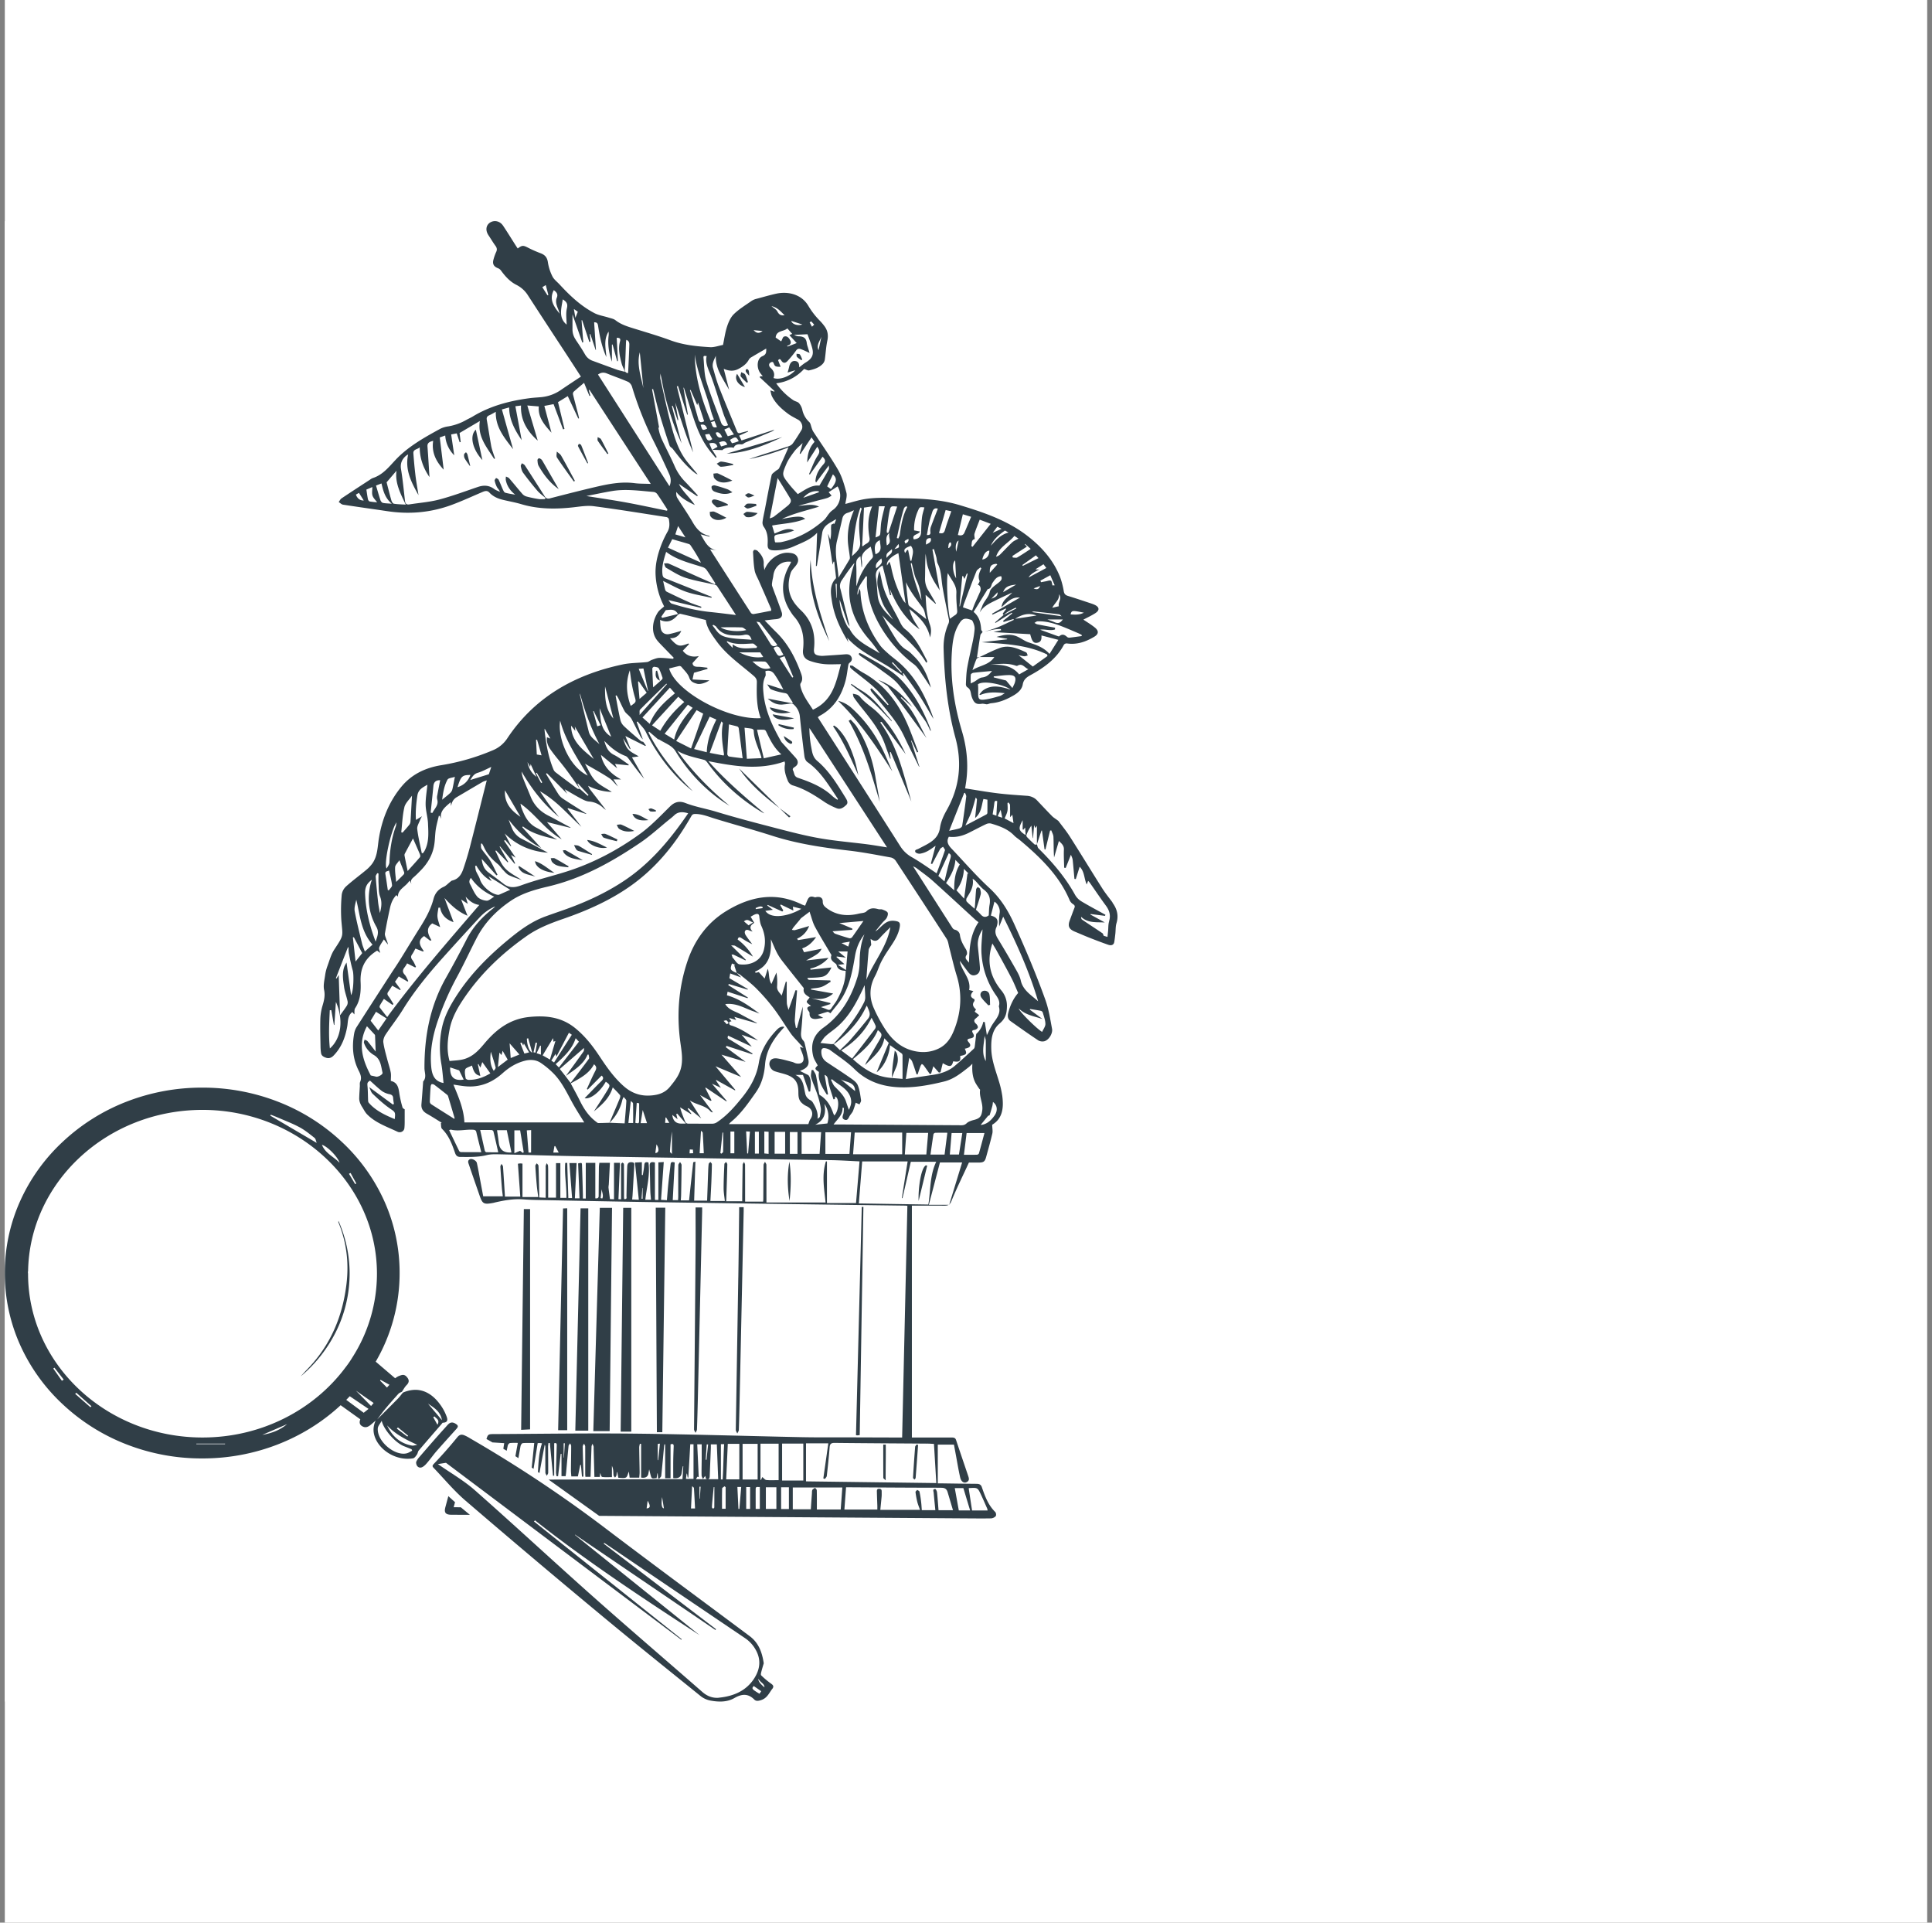 <svg width="201" height="200" fill="none" xmlns="http://www.w3.org/2000/svg"><rect width="100%" height="100%" fill="#808080" stroke="none"/><path fill="#fff" d="M.5 0h200v200H.5z"/><g clip-path="url(#clip0_2002_1510)"><path fill="#fff" d="M.5 23h164v154H.5z"/><path d="M58.854 111.958l.034-.045-.044.033.01.015v-.003zm-11.656 44.829c.048-.177.093-.351.142-.522l-.696-.632c-.109.396-.216.794-.32 1.189-.137.522.04.744.612.746.653.005 1.302.005 1.952.008l-.952-.787-.736-.002h-.002z" fill="#303E47"/><path d="M115.752 93.884c-.366-.49-.754-.968-1.079-1.48-1.13-1.783-2.224-3.585-3.359-5.366-.355-.56-.782-1.08-1.183-1.619a.45.45 0 00-.084-.074c-.195-.148-.413-.274-.583-.44-.528-.537-1.044-1.088-1.562-1.636a1.498 1.498 0 00-.492-.35 1.626 1.626 0 00-.602-.139c-1.01-.074-2.021-.136-3.026-.26-1.117-.135-2.226-.336-3.371-.512.043-.289.079-.5.109-.715.241-1.77.068-3.521-.439-5.223-.818-2.751-1.25-5.536-1.041-8.391.079-1.045.223-2.06.87-2.98.351-.498.745-.334 1.133-.22.137.04.226.31.287.492.058.176.078.36.061.54-.036.377-.092.75-.168 1.121-.193.944-.429 1.878-.596 2.827-.099.56-.11 1.135-.137 1.702-.006.11.053.277.142.327.322.186.347.484.408.78.038.178.099.352.181.517.198.403.444.498.916.424.163-.024.34.033.513.055.147-.005.307-.098.475-.112.881-.074 1.652-.413 2.383-.846.44-.263.818-.623.897-1.109.078-.484.378-.734.781-.954 1.447-.79 2.745-1.725 3.504-3.184a.362.362 0 01.302-.129c1.056.157 1.975-.174 2.841-.687.469-.276.507-.605.088-.953-.396-.324-.845-.587-1.208-.835.371-.197.825-.405 1.239-.67.485-.312.432-.655-.112-.89-.142-.063-.289-.11-.436-.16-.759-.25-1.516-.508-2.283-.742-.261-.079-.391-.195-.444-.462a8.243 8.243 0 00-.371-1.457c-.703-1.819-1.985-3.256-3.566-4.444-2.031-1.523-4.446-2.35-6.893-3.084-1.863-.558-3.798-.687-5.737-.71-1.467-.02-2.942-.158-4.394.128-.615.122-1.211.313-1.767.458.043-.381.205-.81.106-1.18-.213-.813-.45-1.65-.87-2.377-.795-1.368-1.727-2.667-2.595-3.998a2.026 2.026 0 01-.147-.357c-.079-.205-.102-.465-.25-.608a2.412 2.412 0 01-.72-1.259 1.614 1.614 0 00-.353-.708c-.134-.152-.411-.183-.591-.31a6.82 6.82 0 01-1.775-1.752c1.211-.148 2.165-.703 2.9-1.492.233.074.39.176.52.148.533-.115 1.053-.284 1.429-.69a.851.851 0 00.206-.416c.096-.66.124-1.33.264-1.981.127-.596.03-1.111-.356-1.588a4.984 4.984 0 00-.363-.431 7.985 7.985 0 01-1.26-1.614c-.707-1.204-2.114-1.528-3.342-1.259-.69.153-1.392.36-2.087.544a1.55 1.55 0 00-.49.219c-.625.44-1.292.841-1.825 1.363-.348.339-.561.842-.714 1.307-.2.622-.284 1.275-.416 1.897-.47.089-.906.255-1.328.234-1.399-.079-2.787-.22-4.12-.708-1.196-.441-2.422-.801-3.64-1.178-.742-.229-1.483-.436-2.103-.92-.187-.148-.47-.195-.71-.272-.493-.157-1.031-.233-1.475-.464-1.427-.747-2.562-1.829-3.623-2.978-.256-.279-.589-.522-.749-.844a4.921 4.921 0 01-.47-1.461c-.068-.491-.291-.772-.766-.949a12.252 12.252 0 01-1.3-.574c-.503-.258-.62-.265-1.074.083a21.392 21.392 0 01-.244-.372c-.428-.67-.842-1.349-1.287-2.01-.312-.457-.848-.586-1.282-.354-.449.243-.57.755-.294 1.251.04.074.091.148.14.22.218.333.421.674.657.996.145.2.18.379.079.608a4.8 4.8 0 00-.305.867c-.107.434.079.699.51.856.122.055.224.14.297.248.432.587.912 1.13 1.597 1.476.493.25.904.624 1.188 1.077a1097.95 1097.95 0 003.768 5.771c.584.894 1.165 1.788 1.751 2.692-.71.472-1.406.925-2.084 1.39a4.286 4.286 0 01-2.041.746c-.401.038-.802.055-1.2.107-2.11.277-4.118.81-5.926 1.907-.218.131-.454.234-.678.36a5.687 5.687 0 01-1.88.67c-.298.04-.582.126-.846.26-1.676.915-3.344 1.852-4.643 3.237-.696.741-1.318 1.545-2.372 1.883-.094.04-.182.093-.264.155-.992.649-1.987 1.292-2.967 1.95-.13.086-.198.253-.297.384.15.093.29.248.45.272 1.55.24 3.104.453 4.655.684 2.285.338 4.514.133 6.664-.665 1.061-.394 2.09-.868 3.127-1.311.27-.115.534-.23.782.035.391.427.91.64 1.473.77.617.148 1.244.255 1.85.437 1.775.529 3.577.529 5.4.326.703-.078 1.437-.207 2.128-.116 2.53.33 5.052.743 7.575 1.134a.352.352 0 01.147.074.328.328 0 01.094.131c.079.446.112.88-.137 1.316-.292.517-.54 1.059-.739 1.614-.345.96-.566 1.94-.497 2.98a8.005 8.005 0 00.886 3.175c-.234.212-.488.377-.64.6-.513.77-.845 2.053-.02 3.016.137.163.289.315.436.468.404.417.807.834 1.214 1.249-.018.04-.036.08-.056.119-.472-.036-.947-.105-1.42-.098-.26 0-.525.117-.781.203-.178.06-.335.21-.513.231-.85.095-1.726.074-2.554.253-5.085 1.073-9.215 3.487-12.008 7.716a3.3 3.3 0 01-1.513 1.22 23.143 23.143 0 01-5.31 1.536c-1.72.274-3.138.984-4.187 2.262-1.277 1.554-1.992 3.364-2.317 5.292-.158.932-.12 1.907-.726 2.723a3.717 3.717 0 01-.612.631c-.688.573-1.417 1.104-2.08 1.703a1.434 1.434 0 00-.456.86 17.014 17.014 0 00-.046 2.594c.137 1.81.32 1.52-.731 3.12-.333.506-.493 1.118-.703 1.688a4.65 4.65 0 00-.25.989c-.07.503-.207 1.035-.106 1.516.124.587 0 1.097-.162 1.64a5.426 5.426 0 00-.229 1.393c-.025.972.005 1.947.02 2.922.005.208.023.413.056.618.04.281.267.4.523.486.313.105.572-.014.772-.219.84-.859 1.224-1.907 1.427-3.033.094-.524.015-1.103.53-1.506l.211.25c.025-.231-.025-.491.086-.655.561-.842.602-1.805.564-2.713-.064-1.435.452-2.5 1.719-3.269l.317.239c-.043-.215-.157-.42-.102-.567.112-.294.318-.558.488-.837l.419.534c-.023-.21-.112-.384-.173-.568-.063-.195-.167-.407-.137-.593.157-.89.335-1.776.53-2.658.107-.484.29-.947.66-1.326l.158.16c.005-.794.82-1.013 1.208-1.664l.239.396c-.193-.334-.053-.539.198-.753.27-.227.513-.484.759-.735.675-.693 1.148-1.499 1.34-2.42.127-.593.107-1.21.198-1.81.074-.48.211-.95.32-1.424l.104.024.137.312c-.18-.834.43-1.247.985-1.745.02.174.036.293.049.405.058-.405.233-.727.604-.944.891-.522 1.777-1.051 2.67-1.57.115-.067.252-.096.44-.165-.033.112-.046.155-.056.198-.538 2.133-1.064 4.27-1.615 6.4a31.932 31.932 0 01-.782 2.64c-.185.536-.487 1.031-1.157 1.184-.079.02-.147.095-.218.148-.214.167-.4.386-.64.496-.59.264-.922.686-1.077 1.268-.286 1.09-.835 2.07-1.442 3.03-.708 1.123-1.388 2.26-2.091 3.385-.295.474-.615.934-.917 1.404a1560.642 1560.642 0 00-3.551 5.511 1.84 1.84 0 00-.25.649c-.243 1.342-.162 2.651.475 3.9.188.367.328.729.145 1.146-.06.139-.025.313-.033.472-.025.425-.058.847-.066 1.271.005.164.04.327.102.482.058.147.134.288.223.419.157.25.287.525.493.734.87.889 2.066 1.29 3.175 1.817a.5.5 0 00.229.047.491.491 0 00.398-.207.442.442 0 00.08-.207c.045-.398.027-.801.032-1.202v-.767c-.04-.031-.195-.093-.223-.189a11.405 11.405 0 01-.323-1.392c-.088-.608-.157-1.204-.896-1.373 0-.31.043-.601-.01-.88-.084-.441-.233-.872-.348-1.308-.157-.603-.335-1.204-.421-1.814-.036-.258.079-.58.228-.806.582-.88 1.25-1.714 1.803-2.611 1.183-1.923 2.617-3.671 4.13-5.365a327.601 327.601 0 013.859-4.227 4.776 4.776 0 011.614-1.144c-.078.095-.17.183-.274.257-1.137.899-2.076 1.933-2.718 3.213a101.673 101.673 0 01-2.143 3.986c-1.653 2.935-2.232 6.086-2.221 9.366 0 .465.248.949-.127 1.383-.016.017-.01.048-.013.074-.056.768-.11 1.535-.175 2.3-.04.458.165.761.576.994.52.294 1.023.62 1.533.933l-.091.042c.038.201 0 .47.124.594.729.718 1.049 1.619 1.364 2.525.096.274.25.398.56.398.91 0 1.816.035 2.712-.189.368-.093.772-.1 1.158-.09 2.952.062 5.902.159 8.854.207 8.596.143 17.192.277 25.788.403.995.014 1.99.083 3 .129l-.365 4.338h-3.024v-4.331h-.111c-.447 1.418-.178 2.861-.03 4.267h-6.154c0-1.349 0-2.632-.005-3.914 0-.105-.097-.212-.148-.317-.05.109-.144.217-.147.324-.018 1.182-.02 2.367-.028 3.552 0 .093-.013.188-.018.267H77.52c0-1.307 0-2.563-.005-3.819 0-.103-.066-.205-.104-.31-.051.095-.145.191-.148.288-.022 1.099-.032 2.196-.045 3.292v.513h-1.67c.007-.131.015-.229.017-.324.036-1.173.079-2.344.102-3.514 0-.086-.084-.172-.127-.257-.061.073-.173.147-.178.219-.038.841-.079 1.68-.079 2.522 0 .443.084.887.127 1.328h-1.503c.036-.668.071-1.299.1-1.931.025-.632.048-1.271.055-1.907 0-.074-.104-.155-.157-.231-.061.073-.168.143-.178.219-.035.293-.046.586-.056.88-.035.972-.068 1.947-.104 2.932h-1.35c.045-1.354.086-2.682.132-4.062-.142.047-.226.059-.229.078-.147 1.316-.29 2.63-.431 3.957h-.861c.015-.219.033-.414.035-.607.02-1.028.041-2.048.046-3.073 0-.105-.104-.21-.157-.315-.064.107-.178.215-.18.324-.016 1.087-.008 2.174-.01 3.261 0 .129-.013.258-.018.384h-.554c.069-1.328.137-2.627.206-3.916-.28-.086-.404-.06-.43.185-.07.668-.167 1.333-.233 2.001-.06.567-.099 1.137-.15 1.735l-.611-.036.284-3.933-.561.036v3.907h-.294c-.02 0-.039-.026-.064-.046v-3.847c-.406-.105-.558-.007-.546.353.036.865.04 1.73.066 2.598.01.31.046.62.071.916h-.589c.145-1.309.51-2.575.323-3.867-.307-.095-.417.005-.437.284-.025.34-.096.679-.147 1.02l-.1-.007v-1.33l-.718.033c.138 1.321.27 2.586.401 3.871l-.695-.028c.018-.17.035-.301.043-.432.064-1.058.122-2.117.185-3.175.01-.186-.066-.246-.269-.265-.408-.038-.46.224-.47.479-.04 1.011-.058 2.02-.078 3.03 0 .158.079.358-.239.322-.007-.086-.017-.157-.017-.231 0-1.061 0-2.124-.006-3.187a.847.847 0 00-.015-.253c-.018-.052-.096-.088-.147-.129-.046.048-.112.091-.127.148a.954.954 0 00-.01.255v3.421l-.274-.012c.053-1.28.106-2.529.157-3.785h-.62v3.792l-.423-.016c-.051-.413-.107-.806-.15-1.209.003-.098.013-.196.03-.293.041-.751.08-1.504.117-2.274h-1.099c-.018.164-.043.307-.046.452a429.7 429.7 0 00-.025 3.002c0 .195-.116.275-.348.238v-3.685h-.992v3.707h-.3v-.382a408.88 408.88 0 00-.091-3.075c-.01-.277-.026-.274-.407-.195.049 1.201.097 2.414.148 3.63h-.485c.06-1.237.122-2.448.182-3.666h-.75c.093 1.237.187 2.434.278 3.642h-.39c-.039-1.235-.08-2.448-.112-3.661l-.211.007c-.091 1.208.147 2.417.124 3.635h-.632v-3.616h-.452v3.592h-.814v-2.379c0-.317.005-.636-.016-.953-.005-.086-.086-.167-.134-.253a2.1 2.1 0 00-.11.272.737.737 0 000 .183v3.14l-.67-.033v-.441c-.023-.954-.043-1.908-.078-2.856-.006-.089-.117-.172-.178-.255-.053.09-.157.183-.15.271.036.661.087 1.316.145 1.972.038.422.101.841.157 1.266h-1.64v-3.474c-.109-.012-.172-.021-.233-.021a2.717 2.717 0 00-.242.033l.247 3.419h-1.594c-.069-1.078-.13-2.1-.204-3.123-.007-.098-.104-.188-.157-.284-.04.098-.122.2-.117.293.043.744.1 1.488.158 2.229.022.284.066.568.099.856h-2.041a223.28 223.28 0 00-.26-1.383c-.129-.696-.248-1.392-.4-2.085-.059-.263-.523-.494-.729-.389-.282.148-.157.384-.091.586.36 1.059.73 2.113 1.094 3.166.312.906.436.975 1.462.782.05-.009.099-.028.15-.04.96-.22 1.924-.394 2.922-.322.47.033.937.055 1.406.064 4.174.081 8.347.169 12.52.231 8.597.127 17.192.246 25.788.356.087 0 .175.014.267.021l-.546 24.101h-.442l-4.74-.015c-1.769-.004-3.538.015-5.31-.021-5.786-.119-11.571-.305-17.36-.367-4.848-.055-9.702.024-14.554.045-.637 0-.682.01-.84.513l.62.355 1.228.079c-.03.195-.063.39-.094.581.12.069.234.138.348.208l.117-.549c.023-.1.142-.243.234-.252a5.88 5.88 0 01.807-.012l-.249 1.378c.112.073.218.14.312.205.074-.42.148-.84.224-1.259.023-.115.14-.293.228-.303.396-.033.795-.014 1.196-.014-.089.872-.175 1.716-.262 2.553l.19.136.43-2.672c.056-.003.132-.015.21-.012.08.002.148.016.24.026-.336.987-.359 1.988-.425 2.982l.158.112.545-2.93a.26.26 0 01.064.179c0 .904 0 1.805.01 2.708 0 .11.096.219.147.329.051-.105.143-.212.145-.317.005-.891-.008-1.783-.01-2.677 0-.136.023-.272.035-.408l.148-.009.327 3.409.124-.012v-3.369c.26-.073.27.07.265.253-.03.93-.056 1.857-.08 2.787.008.131.029.26.062.388h.157l.272-2.321h.084v2.312h.431c.02-.153.043-.293.056-.441.084-.901.157-1.8.249-2.701.01-.095.109-.181.165-.272.035.093.106.186.106.279 0 .844-.02 1.688-.025 2.529 0 .203.025.408.04.634h.684l.248-1.206.071.015.105 1.218.15-.01v-.376c-.026-.916-.06-1.834-.074-2.749 0-.1.091-.203.142-.305.04.1.117.2.12.298.007.953 0 1.907 0 2.856 0 .095.012.188.02.3h.535c.033-1.049.061-2.095.102-3.14 0-.1.07-.2.106-.302.038.1.079.2.11.302a.718.718 0 010 .148l.083 3.002h.564c.015-.155.025-.289.038-.408.063.141.109.396.2.41.318.05.65.021 1.02.021v-1.172c.077.157.123.329.136.5.017.169.01.343.04.513.013.074.097.136.147.205a.787.787 0 00.145-.208 1.88 1.88 0 00.036-.357h.045c.038.188.079.374.12.586.279 0 .578.074.782-.026.157-.074.195-.367.312-.613l.078.625h1.003c.015-.205.04-.401.038-.591-.012-.856-.033-1.71-.043-2.565.01-.124.036-.248.071-.367l.127.019v3.499c.442.073.695-.068.76-.424l.078-.429c.079.314.127.529.19.739.102.336.366.147.582.176.03-.186.055-.343.078-.501h.036c.015.167.028.332.04.499l.115.057c.078-.1.208-.193.218-.298.107-1.006.193-2.014.29-3.023.007-.086.025-.169.038-.255l.078.005v3.521h.559v-3.521c.251-.091.335-.014.327.202-.02.487-.038.975-.046 1.467-.007.619 0 1.239 0 1.84.515.063.805-.103.871-.501.04-.243.084-.486.125-.734l.05.005-.086 1.337h-2.196c-3.912.017-7.821.038-11.733.048 2 1.43 4.358 3.123 5.262 3.771l38.121.262c.886.005 1.769.017 2.655 0a.73.73 0 00.48-.233c.068-.089.04-.341-.049-.429-.748-.735-1.076-1.66-1.396-2.589-.094-.277-.282-.341-.561-.344-1.173-.009-2.343-.028-3.513-.045h-.508v-4.033h1.68l.173.927c.158.83.287 1.662.475 2.484.096.424.371.608.624.513.417-.163.275-.47.183-.749-.411-1.221-.83-2.439-1.236-3.662-.079-.224-.234-.252-.45-.252-.949.004-1.898 0-2.848 0H94.87v-24.12c1.094 0 2.209-.007 3.326.005.21 0 .373-.01.505-.091h-2.067l1.155-4.405h2.308l-1.333 4.357a.812.812 0 00.213-.326c.551-1.349 1.201-2.663 1.826-4.019h.995c.528 0 .665-.096.794-.57.224-.815.457-1.628.648-2.451.058-.255-.005-.536-.015-.915 1.101-.651 1.205-1.793 1.051-2.992a10.402 10.402 0 00-.396-1.673c-.323-1.056-.719-2.093-.749-3.207-.028-.975.058-1.973.858-2.65.617-.52.754-1.035.769-1.769a2.469 2.469 0 00-.607-1.709c-1.178-1.457-1.513-3.05-.906-4.856.18.305.35.574.5.85.505.923 1.016 1.841 1.498 2.773.251.484.447.992.685 1.528-.49.553-.84 1.29-1.038 2.091-.079.307-.056.624.244.837.954.677 1.909 1.354 2.884 2.002a.854.854 0 00.317.105.943.943 0 00.335-.019c.47-.148.868-.818.782-1.287-.19-1.016-.34-2.027-.698-3.026-.95-2.65-2.049-5.24-3.207-7.811-.647-1.438-1.426-2.72-2.632-3.831-1.389-1.28-2.617-2.713-3.92-4.079-.343-.36-.566-.734-.279-1.233.76.091 1.46-.097 2.127-.436.584-.293 1.161-.603 1.752-.88a.793.793 0 01.508-.061c.883.262 1.744.565 2.394 1.237.198.207.457.362.678.55 2.107 1.774 4.046 3.667 5.11 6.196.076.165.2.308.36.41.181.115.203.22.132.393-.167.423-.32.852-.479 1.276-.234.622-.084.934.545 1.194.488.2.968.415 1.46.608.658.26 1.318.513 1.988.746.35.122.581.007.632-.276.051-.284.081-.58.114-.87.041-.368.015-.744.117-1.09.241-.794.068-1.492-.424-2.148l.023-.007zM56.959 30.72l-.538-.844.358-.224.27 1.028-.092.043.002-.003zm.653-.536c.282.195.47.415.317.784-.17.415-.015.813.145 1.202.053.13.094.27.162.467-.642-.763-1.124-1.495-.622-2.453h-.002zm1.37 1.878c-.136.556-.032 1.164-.032 1.705-.871-.72-.546-1.669-.401-2.627.37.238.55.443.431.922h.003zm-24.662 77c-.148-1.33-.069-2.653-.01-3.976l.157-.012.27 1.54h.05l.16-2.396c.822 1.886.553 3.805-.63 4.847l.003-.003zm2.203-5.545c-.152-1.099-.302-2.195-.47-3.39a3.61 3.61 0 00-.223.406c-.264.708-.13 1.43-.033 2.138.069.503.26.989.366 1.49a.679.679 0 01-.079.455c-.19.313-.421.603-.703.997-.048-1.45-.097-2.837-.142-4.196l-.219.367-.078-.026c.416-1.075.835-2.148 1.256-3.22l.059.007c.012.212 0 .431.04.638.12.594.234 1.192.404 1.776.122.427.094 2.141-.18 2.561l.002-.003zm.47-3.492a1883 1883 0 01-.28-2.515l.102-.017.869 1.652-.694.88h.003zm.965-1.047c-.11-.305-.226-.56-.29-.824-.269-1.116-.556-2.23-.764-3.354-.071-.387.074-.806.163-1.204.396 1.604.47 3.29 1.69 4.667l-.8.715zm1.12-1.027c-.638-1.702-1.04-3.313-1.095-5.004-.02-.612.17-1.058.71-1.43-.045.131-.088.238-.116.348-.404 1.576-.233 3.109.571 4.532.323.567.114.982-.068 1.554h-.003zm.443-2.977c-.073-.434-.147-.782-.185-1.135a82.953 82.953 0 01-.251-2.653c-.008-.117.106-.241.162-.36l.132.04c0 .35-.015.701.005 1.05.028.445-.005.92.153 1.33.218.567.16 1.089-.013 1.728h-.003zm2.547-11c.104-.44.52-.805.794-1.206-.053.942-.096 1.838-.157 2.732a.626.626 0 01-.145.322c-.216.27-.45.527-.678.787l-.137-.031c.1-.868.125-1.752.325-2.601l-.002-.002zm-.825 1.56c-.028.195-.026.319-.064.426-.439 1.211-.617 2.458-.662 3.731-.008.226-.17.448-.303.656-.291-.57.442-3.912 1.031-4.811l-.002-.002zm-.792 7.082l-.105-.024c-.083-.553-.157-1.108-.25-1.661-.062-.339.228-.275.377-.38.115.532.26 1.028.313 1.529.015.171-.216.357-.333.538l-.002-.002zm1.546-1.654c-.229.243-.47.474-.782.78-.049-.58-.137-1.064-.107-1.54.015-.23.264-.442.442-.718.193.476.353.863.497 1.251a.271.271 0 01-.048.229l-.002-.002zm1.678-1.779c-.386.453-.79.892-1.265 1.421-.127-.613-.233-1.108-.324-1.604a.337.337 0 01.035-.21c.282-.532.569-1.06.845-1.574.242.549.493 1.107.729 1.672.038.088.038.233-.015.298l-.005-.003zm.452-.608a1.74 1.74 0 01-.127.177l-.12-.007c-.165-.835-.376-1.667-.472-2.506-.035-.31.19-.646.305-.965.056-.127.122-.248.193-.367l-.632.383c-.059-.898.027-1.709.147-2.529.094-.643.576-.86 1.046-1.132-.069.708-.196 1.392-.186 2.078.01.651.221 1.3.247 1.95.04.99.132 2-.399 2.925l-.002-.007zm1.368-5.862a.994.994 0 00-.01.442c.18.598-.285.96-.503 1.413l-.178-.038c.097-.918.196-1.833.285-2.756.04-.429.271-.632.703-.612-.097.517-.203 1.034-.295 1.554l-.002-.003zm1.569-.617a.761.761 0 01-.206.372c-.244.231-.518.44-.858.72.104-.782.218-1.473.561-2.093.094-.17.49-.19.764-.286-.096.481-.165.889-.259 1.287h-.002zm15.59 42.573l-.166-.043.11-.927c.028.327.215.665.058.973l-.002-.003zm4.203.026h-.111l.084-1.125h.028v1.125zm-8.187 26.933h-.028v-1.492h.122l-.094 1.492zm9.802.26h-.046c0-.563 0-1.125.008-1.688.074-.012.147-.021.22-.026-.063.608-.12 1.161-.182 1.716v-.002zm-1.2 5.018c.035-.272.073-.534.106-.799.32.553.287.773-.107.801v-.002zm1.606-1.187c.074.438.13.798.193 1.182-.228-.014-.292-.407-.19-1.177v-.005h-.003zm30.48-91.728c-.184.117-.351.252-.519.374-.233-.768-.416-4.043-.228-4.749.355.701.924 1.247.888 2.062-.027.606.03 1.219.084 1.824.02.224-.033.367-.223.489h-.003zm-.704-7.004c.005-.12.02-.238.04-.358a.55.55 0 01.117-.207c.01-.012.122.014.125.033.018.09.04.196.007.275-.048.104-.144.19-.22.283l-.066-.026h-.003zm1.214 6.086l-.051-.005.294-3.135.092-.004c.04.095.078.188.129.293.086-.196.173-.384.256-.572l.084.028c-.269 1.135-.535 2.267-.804 3.4v-.005zm.322.105c.018-.11.046-.217.079-.322.434-1.147.86-2.296 1.317-3.433.064-.16.267-.267.404-.4l.106.093c-.198.415-.39.82-.19 1.294.043.103-.112.281-.175.425.244.026.376.39.236.715-.18.417-.376.83-.556 1.246-.101.234-.183.477-.272.706l-.949-.322v-.002zm1.406 5.375c.041-.095.211-.14.323-.207h1.528c-.546.849-1.543.87-2.275 1.361.143-.405.262-.786.419-1.151h.003l.002-.003zm-.226 2.353c-.091.053-.187.093-.38.186 0-.36-.021-.641.012-.92.008-.074.175-.176.277-.188.64-.074 1.285-.129 1.927-.189-.274.363-.554.625-1.031.677-.287.034-.538.286-.81.437h.003l.002-.003zm.61 1.388c.812-.346 1.67-.28 2.559-.186-.176.1-.341.236-.533.293-.503.148-1.016.298-1.534.367-.596.081-.703-.043-.708-.615 0-.172.008-.34.005-.513 0-.154-.013-.31-.023-.464.653-.456 2.841.093 3.379.555-.952-.288-1.909-.567-2.82.06-.163.112-.277.293-.414.44l.086.063h.003zm3.61-1.307c-.054.172-.148.332-.264.584l-.655-.782-1.287-.326.005-.105c.53-.05 1.061-.133 1.591-.136.602 0 .767.231.605.768l.005-.003zm.439-.832c-.774-.97-1.884-1.039-3.034-1.003.871-.084 1.734-.205 2.584.06.084.025.206.08.259.047.531-.317.724.184 1.148.353l-.96.543h.003zm3.158-2.133c-.612-.696-1.394-.937-2.178-1.2-.409-.135-.757-.416-1.153-.595-.723-.33-1.454-.181-2.186.028l1.112.193-.005.055-2.637.305c2.335.172 4.668.236 6.793 1.269l.043.166-1.526 1.092-1.482-1.182c.188.05.381.086.576.112.125.01.254-.05.381-.079-.058-.114-.084-.288-.18-.331-.869-.393-1.76-.806-2.745-.446-.718.262-1.396.622-2.089.94l-.271.035c.116-.787.223-1.547.355-2.307.02-.12.157-.224.233-.337-.053-.088-.142-.171-.149-.26-.051-.67-.17-1.31-.79-1.828l1.465-2.365c.406-.062.348-.44.51-.665.226-.312.417-.66.896-.684.127.293-.005.456-.241.646-.36.293-.863.606-.947.98-.132.591-.606.963-.787 1.495-.071.212-.19.407-.246.64.343-.617.957-.907 1.561-1.205a39.277 39.277 0 011.81-.849c-.401.46-1.03.76-1.114 1.511.586-.498 1.046-1.084 1.914-.994l-2.904 1.683.058.09 1.369-.638.048.05c-.119.16-.244.317-.353.484-.015.021.051.09.086.138l-.893.773.053.052 1.681-1.06.06.078-.967.777.081.105 1.003-.3.041.088c-.538.25-1.066.52-1.615.746-.469.19-.957.329-1.434.489.556-.148 1.112-.303 1.696-.284l.03.129-.789.19 3.818.22c.185.734.345.939.695.896.44-.055.501-.367.475-.768l1.759.458-.924 1.469.003-.005zm-6.992-9.82c.13-.569.417-.929.734-.917-.007.522-.277.856-.734.918zm1.458.442l.101.08-.777.861c-.02-.708.122-.872.673-.937l.003-.004zm-.523 3.647l.652-.682c.033.48-.36.541-.655.684l.003-.002zm1.233-.694c.199-.522.513-.703 1.354-.784l-1.354.784zm3.478 2.432l-2.226.343c.685-.446 1.406-.667 2.224-.34l.002-.003zm-3.389-.074c.346-.35.79-.541 1.226-.746l.054.086-1.28.658v.002zm8.309-.22c-.482.246-.926.208-1.383.177.117-.424.16-.43 1.383-.179v.003zm-.558 2.144c.114.047.223.11.335.167v.121c-.414.055-.83.115-1.244.162a.38.38 0 01-.259-.057c-.261-.24-.515-.374-.838-.081-.028.026-.139-.014-.208-.04-.624-.225-1.244-.451-1.769-.642.416-.102.997.143 1.536-.028l.012-.186c-.614-.115-1.228-.227-1.843-.35-.106-.022-.203-.096-.304-.149.106-.057.21-.16.319-.164.861-.033 1.666.195 2.45.491.61.231 1.209.498 1.81.753l.003.003zm-2.564-1.185c-.104-.048-.213-.086-.323-.126-.094-.036-.187-.07-.352-.13h1.612c-.297.404-.496.456-.937.254v.002zm.815-.587l-3.12-.44c.104-.024.185-.067.261-.06.861.093 1.724.188 2.585.298.086.007.162.114.271.2l.003.002zm-2.915-2.903l.665-.246c-.109.339-.34.406-.665.246zm2.61 1.86l-.673.157c.259-.506.764-.823.704-1.404.332.443-.117.817-.028 1.244l-.003.002zm-.419-2.18l-.233.013c-.059-.194-.061-.434-.168-.49-.129-.064-.35.032-.531.063-.162.028-.324.062-.489.093l-.072-.16 1.034-.567c.172.398.309.71.457 1.05l.002-.002zm-.876-1.8l-1.833.983c.097-.24.462-.513 1.095-.82a1.703 1.703 0 00-.188-.01.268.268 0 01-.183-.03l.817-.513.295.39h-.003zm-.815-1.027l-1.624.806-.056-.086 1.414-1.008.269.288h-.003zm-1.383-1.475l.576.517c-.485.312-.932.62-1.401.89-.112.064-.302.009-.457.009l-.048-.162 1.513-.978-.226-.24.043-.036zm-1.125-.837l.427.281c-.239.138-.485.234-.658.396-.429.398-.822.832-1.239 1.247a.957.957 0 01-.431.24c.302-.986 1.282-1.408 1.904-2.162l-.003-.002zm-1.777-.954l.447.217-.922.417.475-.631v-.003zm.797.396l.376.208c-.85.228-1.328.812-1.838 1.363.289-.663.825-1.128 1.462-1.566v-.005zm-3.14.892c-.01-.208-.074-.408-.023-.575.15-.477.345-.939.538-1.447l1.145.434-1.888 2.391-.132-.081c.086-.274-.036-.641.36-.722zm-1.239-2.584l.861.264a95.864 95.864 0 01-.698 1.65c-.107.248-.305.35-.678.238l.515-2.152zm-.441 2.739l-.247 1.158c-.124-.577-.012-1.046.247-1.158zm-.358 2.066c.032.66.066 1.26.099 1.86-.376-.622-.437-1.621-.097-1.86h-.002zm-.99-5.242l.588.124c-.223.651-.467 1.283-.652 1.929-.089.312-.223.44-.63.326.234-.793.46-1.575.693-2.379zm-1.681 1.18c.079-.331.193-.655.292-.982.094-.314.294-.446.576-.338-.254.66-.508 1.29-.736 1.926a1.214 1.214 0 00-.036.505c.023.22-.058.322-.368.305.092-.474.165-.948.272-1.416zm.117 1.738c.142.398-.173.513-.483.677.005-.353-.045-.686.483-.677zm-1.1-.686l-.619-.117a4.648 4.648 0 01.401-2.04c.183-.404.175-.406.67-.349-.084.341-.205.675-.246 1.018-.06.505-.079 1.016-.091 1.526-.016.474-.244.746-.772.774-.213-.536.45-.448.66-.812h-.003zm.287 7.957c.211.293.234.706.366 1.159-.64-.496-1.19-.916-1.734-1.345a.36.36 0 01-.135-.212 34.28 34.28 0 01-.243-2.291c.431.99 1.122 1.819 1.749 2.689h-.003zm-1.254-4.644l.097-.021c.162.593.243 1.225.51 1.776.325.67.444 1.356.508 2.071-.475-1.251-.914-2.51-1.115-3.828v.002zm.079-.284l-.12.015-.233-1.118-.099-.007c-.071.104-.142.21-.21.314-.183-.338-.087-.505.598-.743.407.507.12 1.025.061 1.537l.003.002zm-1.363-.772c.24 1.705.487 3.423.743 5.216-.124-.167-.246-.293-.322-.441a12.174 12.174 0 01-1.188-3.392 4.585 4.585 0 00-.17-.508l-.244.398c-.12-.386.399-.937 1.178-1.275l.003.002zm-1.216.503c-.155-.546.269-.627.533-.93.122.52-.37.575-.536.928l.003.002zm.807-.932l.421-.532c.092.384.087.391-.424.532h.003zm1.142-.57c-.144-.276-.142-.279.3-.49.07.196-.03.36-.302.488l.002.002zm-.144-3.685c.028-.086.15-.148.228-.215l.1.098c-.476.913-.638 1.895-.775 2.887-.018.131-.097.255-.15.381l-.157-.043c.147-.672.289-1.346.446-2.016.087-.37.188-.734.305-1.094l.003.002zm-1.524.374c.122-.613.158-.608.805-.541-.302.91-.599 1.807-.898 2.703-.006.02-.072.022-.148.043a.727.727 0 01-.04-.22c.083-.662.152-1.33.279-1.985h.002zm0 2.21c-.154.472.335.944-.269 1.285-.106-.734-.06-1.03.27-1.287v.002zM91.44 52.66h.612c-.122.513-.261 1.016-.35 1.526-.069.384-.074.777-.107 1.166-.03.367-.028.367-.508.555.125-1.108.239-2.172.356-3.247h-.003zm-.279 6.458c-.162-.493.223-.717.53-1.032.13.439.061.56-.528 1.032h-.002zm.383-2.93c-.002.537.338 1.154-.457 1.466-.177-.827-.05-1.258.46-1.466h-.003zm-.822 1.898a6.864 6.864 0 00-1.59 2.815c-.004.017-.032.026-.04.034 0-.735.028-1.471-.013-2.206-.02-.367.051-.645.44-.865.038.389.078.756.114 1.123h.04c0-.212.033-.431-.005-.637-.14-.734.35-1.108.92-1.487.083.329.174.63.233.937a.375.375 0 01-.097.286h-.002zm-3.293 3.168a1.048 1.048 0 01-.025-.47c.028-.157.089-.305.183-.438.41-.6.812-1.206 1.294-1.779a.56.56 0 01-.015.13c-1.03 2.872-.497 5.465 1.546 7.804.404.462.76.965 1.117 1.466-1.183-.744-2.544-1.292-3.176-2.62-.023 0-.058.007-.066-.005-.45-.565-.972-2.274-.926-2.95.259.771.528 1.591.812 2.41.046.13.147.245.22.366-.319-1.304-.636-2.608-.959-3.914h-.005zm2.455-8.45l.85-.13c-.482 1.107-.454 2.2-.271 3.288.094.553-.457.567-.67.858l-.097-.024c.064-1.313.127-2.627.19-3.99l-.002-.003zm-.233.107c-.407 1.146-.26 2.329-.163 3.487.058.696-.358.997-.855 1.461.228-1.752.279-3.42.888-5.06.099.085.135.104.13.112zm-1.432.422c.182-.05.35-.143.624-.256-.48 1.1-.693 2.148-.634 3.233.028.508.132 1.013.192 1.52.016.118.036.258-.017.351-.37.634-.762 1.261-1.153 1.907-.06-1.268-.47-2.534-.15-3.838.188-.758.374-1.516.546-2.279.069-.329.241-.54.592-.636v-.002zm-1.166 7.401v1.452h-.035l-.086-1.45h.121v-.002zm-.429-7.669a1.685 1.685 0 00-.352.334c-.196.236-.34.517-.57.718-1.248 1.099-2.688 1.9-4.373 2.264-.221.048-.457.031-.65.043-.043-.054-.056-.062-.058-.074-.12-.705-.107-.7.644-.805a5.948 5.948 0 001.35-.36c-.347-.198-.702-.172-1.032-.074-.33.098-.668.255-1.003.388l-.254-.83c1.137-.218 2.33-.233 3.442-.698-.365-.31-.842-.293-2.421.017 1.218-.596 2.561-.875 3.863-1.285-.71-.34-1.434-.11-2.157-.086.672-.183 1.342-.367 2.015-.548.335-.09.678-.164 1.008-.27.157-.05.297-.157.442-.24l-.307-.358.926-.603c.526.827.272 1.95-.518 2.47l.005-.002zm-6.54.859c.28-1.43.542-2.773.818-4.198l.175.281c.384.617.772 1.233 1.14 1.857a.456.456 0 01.036.379 1.197 1.197 0 01-.338.393c-.47.382-.942.754-1.419 1.12-.081.065-.2.087-.409.17l-.002-.002zm3.489-2.143c.442-.525 1.02-.756 1.594-.68l.04.1-1.634.58zm2.874-.909l-.391-.276.596-1.252c.46.422.412.758-.205 1.53v-.002zM83.51 46.07l-.312 1.11.079.041 1.152-1.726.317.468c-.581.612-.743 1.349-.771 2.143l1.05-1.636c.219.308.313.527.051.918-.39.587-.611 1.278-.906 1.926l.091.043 1.318-1.85c.241.248.386.458.102.777-.404.451-.734.95-.82 1.555-.01.06-.023.119-.028.181.017.06.04.12.068.176l1.328-1.778c0 .174.046.322-.008.42-.3.548-.624 1.084-.974 1.678-.82-.09-1.476.429-2.25.884-.29-.326-.601-.646-.873-.992-.782-.991-.8-1.005-.312-2.143.205-.479.533-.917.853-1.342.226-.293.53-.534.848-.843l-.003-.01zm1.95-11.054c-.1.47-.2.942-.302 1.411-.247-.543.147-.97.302-1.411zm-1.056-1.585l.302.34-.229.215-.246-.453.17-.105.003.003zm-.932.322c-.457.166-1.043-.008-1.153-.372l1.153.372zm-1.054.977l-.294.129.761.827-.929.362-.078-.074c.386-.097.477-.314.32-.603-.13-.236-.323-.465-.632-.357-.127.045-.176.283-.295.498l-.574-.398c.066-.77.84-.594 1.216-.954l.505.57zm-.797-1.933c-.419.047-.586-.096-.756-.41-.11-.205-.368-.337-.602-.54.632.132.97.566 1.36.945v.005h-.002zm-1.467 4.927c.15-.09.264-.131.348.093.12.312.195.336.71.338l-.26-.684c.07-.052.156-.24.332.038.177.28.406.3.632.058.327-.344.627-.71.901-1.095.142-.202.305-.223.487-.16.295.103.574.249.922.401-.069-.226-.13-.417-.185-.61a2.224 2.224 0 01-.102-.381c-.056-.53-.3-.735-.868-.74a.968.968 0 01-.45-.147l1.387-.067c.157.446.36.932.492 1.438.188.708-.023 1.106-.685 1.506-.226.136-.422.312-.67.5.012-.354-.051-.633-.457-.662-.3-.021-.508.22-.59.617-.038.189-.098.372-.157.587l.795-.24c-.569.669-1.676 1.043-2.265.805.156-.38.059-.728-.292-1.044-.208-.186-.218-.437-.025-.556v.005zm-.82-3.292c-.409.329-.678.184-.93-.088l.93.088zm-5.816 2.613c-.17.76.208 1.406.462 2.095.47 1.275.843 2.582 1.272 3.87.14.414.33.814.497 1.22-.383.164-.606.074-.74-.303-.504-1.411-1.087-2.801-1.514-4.232-.233-.774-.226-1.613-.3-2.42-.025-.269.016-.27.323-.235v.005zm2.198 8.336l-.358-.694.51-.233.49.739-.642.188zm1.14.512c-.12.043-.233.091-.353.127-.119.036-.22.057-.353.088l-.205-.35c.584-.36.64-.353.911.128v.007zm-3.054-.758l.305.542c-.419.29-.581.147-.744-.482l.44-.06zm-.906-.941c.333-.092.555.043.665.405-.475.196-.492.186-.67-.408h.005v.003zm1.051-.267l.39-.129.25.632c-.59.152-.442-.317-.643-.508h.006l-.003.005zm.703 2.553l-.571.322-.29-.677c.41-.11.724-.058.854.353h.005l.002.002zm-.185-1.466c.245-.134.468.02.668.462-.324.13-.548-.023-.673-.462h.005zm1.203 1.24l-.647.188-.203-.425c.35-.13.655-.25.845.236h.005zM74 42.847c.066.26.178.51.274.79l-.355.121c-.937-2.243-1.607-4.489-1.64-6.865.294 2.052 1.218 3.95 1.713 5.952h.005l.003.002zm-2.148-2.283c.22.512.444 1.02.686 1.573l.086-.267.634 1.95c-.335.176-.517.117-.616-.243-.275-1.001-.574-1.995-.864-2.992l.077-.021h-.003zm-5.288-3.898c.122 1.206.246 2.458.37 3.707-.256-1.242-.71-2.467-.375-3.707h.005zm-1.554 1.64c.061-.896.08-1.795.117-2.694 0-.069.018-.138.033-.262.325.124.317.372.312.577-.03.954-.078 1.907-.127 2.882-.279-.014-.365-.186-.34-.503h.005zm-4.897-5.88l-.251.638-.157-.92.406.283.002-.002zm-.195 2.938a1.845 1.845 0 01-.358-1.099V32.7l1.02 2.932.102-.033c-.058-.76-.12-1.52-.178-2.281l.059-.015.749 2.265.121-.029-.083-.774.063-.017.556 1.662.033-.012-.19-2.868c.312-.014.375.124.413.372.166 1.106.397 2.2.859 3.24-.046-.87-.323-1.746.228-2.647.015.12.02.239.015.358-.127.946.02 1.864.335 2.768v-1.779l.069-.007.477 1.74.079-.014-.127-2.42c.33-.01.419.093.348.355-.221.785-.036 1.552.162 2.31.071.27.21.523.356.875-.358-.095-.597-.143-.823-.219-.848-.303-1.693-.617-2.538-.927a1.453 1.453 0 01-.795-.66 21.585 21.585 0 00-.965-1.512h.005l.008.002zM37.034 51.447l.312-.177.5.794c-.394.005-.668-.2-.82-.617h.01-.002zm1.424.715c-.079-.017-.16-.148-.178-.234-.066-.319-.107-.643-.162-1l.619-.265c0 .329-.064.629.018.891.078.248.307.456.48.696a7.813 7.813 0 01-.785-.088h.01-.002zm1.373.148c-.101-.022-.213-.165-.249-.274-.165-.496-.304-1.002-.462-1.528l.569-.22c.178.76.353 1.507 1.076 2.11-.393-.031-.675-.031-.941-.088h.01-.003zm1.137.083c-.106-.019-.215-.219-.253-.352-.183-.644-.343-1.295-.493-1.87l1.028-1.203c-.167 1.26.399 2.35.965 3.525-.477-.03-.873-.033-1.26-.1h.014zm16.278-.555c-.269.069-.434.021-.576-.205-.683-1.08-1.37-2.155-2.067-3.228-.063-.095-.2-.148-.304-.22-.043.106-.137.22-.117.31.05.237.104.494.244.687.47.64.967 1.264 1.482 1.867.242.281.561.503.846.75l-.066.12c-.214 0-.434.029-.643-.005a11.885 11.885 0 01-1.29-.272.913.913 0 01-.428-.286c-.462-.526-.896-1.075-1.356-1.604-.078-.088-.218-.124-.33-.184a1.53 1.53 0 00-.023.341c.112.627.452 1.128.988 1.552-.35-.067-.703-.112-1.046-.21-.104-.03-.18-.195-.234-.312-.157-.346-.289-.703-.457-1.046-.038-.08-.17-.117-.258-.174-.054.09-.163.193-.148.271.046.234.125.46.234.673.086.157.24.28.317.5-.203-.097-.431-.167-.607-.3-.538-.4-1.099-.413-1.718-.2-1.328.453-2.65.946-4.009 1.304-1.005.264-2.064.338-3.1.503-.307.047-.413-.096-.444-.358-.13-1.099-.233-2.21-.414-3.304-.096-.587.087-1.027.529-1.407.068-.047.14-.09.213-.128-.356 1.604.342 2.922 1.076 4.233-.106-.684-.233-1.365-.317-2.052a49.793 49.793 0 01-.216-2.298c-.033-.441.444-.396.66-.63 0 1.202.411 2.225 1.015 3.102-.066-1.018-.126-2.098-.208-3.178-.03-.381.206-.5.592-.59-.18 1.172.274 2.118 1.094 2.996-.137-1.135-.272-2.224-.409-3.35l.569-.205c.046.77.378 1.5.937 2.062l-.32-2.171.581-.112c.107.321.206.624.305.927l.106-.026c-.038-.31-.078-.62-.116-.94l2.11-1.246c-.26 1.62.725 2.739 1.482 3.935l.101-.03c-.07-.208-.147-.413-.21-.62a5.17 5.17 0 01-.19-.67c-.16-.913-.303-1.829-.463-2.742-.04-.226.026-.367.249-.462.208-.09.401-.212.69-.367-.053 1.604.907 2.722 1.798 3.886-.391-1.376-.772-2.737-1.165-4.134l.754-.208c.012 1.314.614 2.382 1.304 3.402-.213-1.153-.431-2.322-.655-3.525l.587-.074c-.066 1.532.665 2.703 1.741 3.65l-1.086-3.657 1.196.1c-.104 1.14.601 1.933 1.317 2.731l-.741-2.786.96-.184c.335.89.662 1.755.987 2.622l.147-.042c-.22-.918-.441-1.834-.672-2.787l1.015-.627 1.094 2.331.084-.024c-.036-.152-.066-.305-.107-.455-.175-.675-.358-1.347-.525-2.024a.336.336 0 01.07-.286c.354-.32.724-.622 1.08-.925l.558 1.366.097-.028a24.6 24.6 0 00-.163-.573l.071-.035 6.375 9.785c-.607-.026-1.15-.01-1.68-.078-1.427-.186-2.798.098-4.159.417-1.554.365-3.092.76-4.633 1.158h.01l.005.003zm12.148 1.29c-1.392-.284-2.775-.587-4.171-.844-1.397-.258-2.783-.456-4.217-.687.916-.179 1.805-.374 2.701-.522 1.437-.236 2.871-.014 4.3.1a.558.558 0 01.368.217c.369.53.712 1.075 1.062 1.614l-.043.121zm-7.18-14.165c.308-.224.594-.25.932-.112.724.298 1.472.548 2.186.863.188.083.363.312.419.507a35.25 35.25 0 002.343 5.848 90.101 90.101 0 011.513 3.209c.18.393.254.81.043 1.296l-7.436-11.611zm7.723 17.125c.589.17 1.155.33 1.719.498a.36.36 0 01.18.13c.398.583.764 1.189 1.094 1.813l-3.437-1.561.444-.88zm.322-.498l.287-.87.764 1.18-1.053-.312.002.002zm-1.274 4.84c.784.378 1.556.834 2.394 1.127.835.29 1.751.424 2.632.627l.034-.098c-.105-.04-.209-.079-.313-.12-1.505-.602-3.008-1.21-4.516-1.804-.223-.088-.27-.226-.294-.42-.1-.812.147-1.568.383-2.335 1.12.855 2.48 1.165 3.792 1.585a.81.81 0 01.392.26c.327.467.624.953.936 1.432l-.056.1c-.863-.383-1.728-.765-2.589-1.153-.736-.332-1.465-.682-2.209-1.004-.137-.06-.327-.014-.492-.017.079.158.104.384.233.458.653.374 1.295.801 2.006 1.032.977.32 2.01.48 3.018.713a.453.453 0 01.252.131c.65.985 1.29 1.972 1.977 3.03-.936-.11-1.797-.224-2.655-.31-1.376-.136-2.704-.462-4.011-.87-.157-.048-.249-.255-.356-.374l3.395.813.035-.115c-.436-.16-.883-.293-1.305-.484-.774-.34-1.533-.71-2.295-1.077a.376.376 0 01-.172-.212c-.081-.325-.153-.658-.213-.92v-.005l-.003.01zm12.33 3.23c-.3-.906-.662-1.793-.98-2.694-.048-.139-.012-.308.008-.46.025-.206.089-.406.111-.61.107-.966.859-1.586 1.856-1.457-.053.119-.086.207-.134.288-.96 1.674-.965 3.328.111 4.959.1.16.209.31.33.452.902 1.009 1.07 2.191.93 3.447-.061.556.124.947.68 1.15.482.174.985.29 1.498.343.563.057 1.14.014 1.767.014-.51 1.855-.805 3.752-2.915 4.734-.507-.793-1.104-1.532-1.302-2.464-.02-.091-.025-.215.023-.284.259-.367.152-.734.02-1.092-.579-1.57-1.34-3.044-2.592-4.253-.378-.367-.736-.753-1.17-1.196.434-.048.792-.098 1.155-.127.523-.038.761-.283.607-.748v-.005l-.003.002zm1.495 15.199l-1.406-1.56a.932.932 0 01-.14-.173c-.888-1.567-1.65-3.18-1.83-4.973-.06-.6-.102-1.216.19-1.8.074-.148.01-.35.01-.54.408-.119.728.002.96.361.34.499.64 1.018.901 1.555l-1.688-.544c.175.224.267.463.437.532a6.31 6.31 0 001.29.36c.208.035.36.055.47.245.144.258.311.5.471.749l-.05.088-2.554-.489c.47.43.926.651 1.505.62.079-.005.157-.019.234-.024.32-.014.771-.157.929-.014.378.324.617.765.672 1.242.14 1.394.3 2.789.478 4.179.028.212.14.481.312.6 1.127.785 1.858 1.862 2.587 2.95.2.297.396.598.594.898l-.064.074a4.32 4.32 0 01-.484-.353c-1.016-.968-2.3-1.487-3.623-1.933-.427-.148-.358-.494-.5-.756-.107-.2.053-.293.213-.4.333-.222.36-.58.084-.89v-.004h.002zm-4.051-2.951c.233 0 .477-.01.718.004a.287.287 0 01.203.129c.409.841.782 1.697 1.61 2.43l-1.828.41-.706-2.973h.003zm.441 2.958l-1.497.064c-.084-1.099-.16-2.143-.242-3.23.254.031.513.053.762.103.079.016.19.119.193.183.02.992.528 1.855.797 2.782 0 .036-.005.07-.01.103v-.005H79.2zm.358-10.048c.107.007.224.131.3.227a4.2 4.2 0 01.297.455c-.886.279-1.366-.27-1.881-.694.434.007.86-.01 1.282.014v-.004l.002.002zm-2.642-.954h2.178c.073.112.18.275.312.48-.896.128-1.67-.072-2.49-.477v-.005.002zm3.561-.464c.371-.275.59-.143.747.197.078.175.188.339.284.513-.536.222-.574.195-1.03-.706V67.4zm1.143.86c.312.734.612 1.447.914 2.162l-.11.062c-.431-.672-.858-1.344-1.312-2.047l.508-.174v-.003zm-.835-1.294c.03.047.055.095.078.148-.294.147-.515.166-.708-.15-.452-.747-.932-1.479-1.455-2.303.178.047.313.043.356.1.584.734 1.152 1.473 1.729 2.212v-.007zm-2.008.303l-.084.135c-.83 0-1.689.227-2.468-.381v.367l-.61-.613.036-.083c.859.41 1.755.281 2.65.245.153 0 .318.22.475.337v-.007zm-3.347-1.033c-.718-.195-.916-.734-1.302-1.158l.079-.088c.107.073.251.121.317.219.427.63 1.059.87 1.815.884.35.007.714.034 1.046-.045.47-.11.673.07.808.503-.937-.09-1.849-.062-2.76-.31v-.005h-.003zm-.444-.984c.734 0 1.468-.017 2.199.014.157.007.312.176.464.27-.919.247-2.226.061-2.663-.28v-.004zm-5.722-1.783c.472-.034.932-.186 1.272.405l-1.648.4-.083-.128c.157-.232.32-.468.46-.67v-.007zm1.386 5.81a.324.324 0 01.135.018.29.29 0 01.112.074c.289.36.672.7.807 1.109.147.448.462.548.827.65.313.086.912-.1 1.272-.36l-1.757-.088.15-.698 1.412-.403-.02-.127c-.328-.033-.653-.092-.978-.092-.34 0-.546-.091-.558-.391l.655-.728c-.711.156-1.269-.028-1.673-.553l.657-.689-.079-.066c-.949.374-1.124.326-1.909-.55.638.03.962-.299 1.176-.759-.417.112-.818.24-1.232.327-.451.093-.8-.117-.893-.541-.061-.282-.056-.575-.086-.93.845.384 1.378.026 1.853-.513.06-.066.195-.138.274-.119.866.2 1.726.417 2.638.644.088.805.596 1.482 1.104 2.19 1.046 1.457 2.541 2.468 3.884 3.629.226.195.325.376.32.655-.028 1.259-.048 2.515.404 3.733-3.392.22-8.878-2.777-9.528-5.165.34-.082.683-.177 1.03-.25v-.005l.003-.003zm6.616 9.599c-.43-.055-.93-.107-1.424-.189-.074-.011-.178-.166-.175-.252.045-1.02.111-2.04.172-3.085.27.067.577.134.879.22a.28.28 0 01.091.076.24.24 0 01.046.107c.14 1.03.269 2.05.408 3.13v-.005l.003-.002zm-6.702-6.4l.625.547c-1.006.873-1.851 1.834-2.493 2.992l-.858-.567 2.726-2.973zM67.596 75.3l-.754-.665 2.851-3.102.526.587c-1.09.896-2.1 1.819-2.628 3.187v-.005l.005-.002zm3.97-1.996l.496.325c-.85.994-1.648 1.983-1.92 3.299l-.995-.603 2.42-3.02zm.904.565l.689.368c-.42 1.196-.826 2.367-1.265 3.62l-1.548-.781 2.127-3.207h-.002zm1.361.68l.698.3c-.523 1.073-.96 2.148-.997 3.4l-1.32-.332c.548-1.135 1.078-2.238 1.617-3.361v-.005l.002-.002zm1.224.488c.05.067.162.148.15.208-.216 1.087-.036 2.16.119 3.235 0 .019-.018.043-.046.11l-1.442-.275 1.219-3.273v-.005zm-7.02-5.68c.176.024.432.047.493.155.178.305.28.648.398.982a.192.192 0 01-.005.1.235.235 0 01-.048.088c-.274.253-.558.496-.924.818-.033-.73-.068-1.345-.084-1.962-.002-.055.12-.181.168-.174v-.005l.002-.002zm1.295 1.759s.053.057.046.064a1048.33 1048.33 0 01-2.838 3.192c.02-.243-.036-.462.056-.555.893-.906 1.81-1.793 2.734-2.699v-.004l.002.002zm-2.389-1.583l.483 2.327-.028.019c-.307-.751-.617-1.502-.947-2.305l.492-.04zm-.482 1.345c.266.386.533.77.822 1.184l-.746.64c-.058-.666-.109-1.233-.157-1.798l.078-.026h.003zm-.937-1.164c.069.487.114.913.19 1.335.084.456.176.913.305 1.36.178.614.196.61-.396 1.02-.45-1.224-.546-2.423-.096-3.707v-.005l-.003-.003zm-2.577 1.678l.869 3.352c-.84-.977-.881-2.124-.866-3.347v-.005h-.002zm.643 5.24c-1.143-.684-1.094-1.797-1.209-2.963l1.209 2.963zm-1.82-2.67c.233.487.47.97.715 1.478l-.345.112-.429-1.575.059-.015zm-1.427-1.826c.49 1.824 1.12 3.593 2.03 5.28-.413-.407-.967-.705-1.114-1.296-.312-1.259-.611-2.52-.914-3.779a.86.86 0 01-.005-.197v-.005l.003-.003zm-.51 3.605c-.008-.07-.026-.136-.036-.177l1.98 3.388c-1.157-.975-2.343-1.834-2.36-3.469l.433.544c-.01-.139-.01-.212-.02-.281v-.005h.003zm-1.554-.775c.546 2.067 1.757 3.84 2.866 5.707-1.94-.918-3.153-3.912-2.866-5.702v-.005zm2.955 7.728l-.086.089-.828-.728c-.079-.171-.16-.34-.241-.512l.06-.04c.366.397.73.796 1.095 1.191zM56.667 75.8c.196.336.374.644.594 1.028l-.36-.136c-.056.481.107.889.348 1.24.429.62.936 1.194 1.396 1.792.312.4.607.806.901 1.22.262.368.513.742.77 1.114-.084-.007-.19.019-.244-.022a154.854 154.854 0 01-2.283-1.709.723.723 0 01-.213-.298c-.54-1.306-.766-2.674-.921-4.057 0-.057 0-.117.01-.174l.002.002zm-.792 1.145l.47 1.628-.498-.088c-.025-.472-.053-1.002-.078-1.526l.106-.012v-.002zm-.025 3.437c.188.334.378.667.566 1.004l-.12.069c-.18-.343-.362-.684-.545-1.028l.099-.045zm-.703-.606c.02-.1.038-.176.06-.288l.61 1.32c-.5-.36-.815-.867-.937-1.532l.27.498-.003.002zm-2.607 2.437l1.61 2.753c-1.04-.684-1.707-1.516-1.61-2.755v.002zm-4.94-.322c.35-1.173.507-1.273 1.335-1.275-.221.615-.648 1.05-1.336 1.273v.002zm1.322-.753c.208-.294.34-.623.8-.756.472-.138.908-.389 1.39-.603l-.253.76-1.937.599zm1.226 6.6c.074.139.158.277.218.418.32.686.82 1.235 1.42 1.723.218.177.368.427.563.63.18.186.353.407.582.52.421.204.88.343 1.355.519-.617-.422-1.305-.744-1.76-1.247-.456-.503-.672-1.184-.994-1.788l.086-.04 1.196 1.23.063-.043-.904-1.583.054-.03 1.505 1.806.064-.04c-.127-.26-.257-.52-.432-.875l.483.279-1.206-1.76.121-.074.574.649.048-.026-.68-1.307c1.25 1.233 2.767 1.883 4.501 2-.88-.467-1.79-.965-2.714-1.437a2.097 2.097 0 01-1.035-1.14c-.112-.28-.242-.558-.328-.856.911 1.216 2.016 2.22 3.382 2.959l-1.973-2.17.066-.09c1.04.818 2.315 1.068 3.567 1.376-.729-.42-1.445-.861-2.186-1.254-.889-.472-1.241-1.271-1.549-2.108a3.175 3.175 0 01-.086-.379c1.58 1.109 2.572 2.732 4.288 3.707l-1.533-1.795 2.442.603.012-.036-1.873-1.01c-.102-.055-.203-.11-.307-.16-.942-.448-1.61-1.123-1.98-2.06-.25-.629-.523-1.246-.77-1.876a2.775 2.775 0 01-.165-.715c1.031 1.774 2.265 3.392 3.895 4.73-.343-.43-.704-.849-1.026-1.288-.322-.438-.624-.898-.96-1.392 1.74.985 2.93 2.439 4.316 3.7l-1.442-1.883.053-.06 1.89.606.007-.034c-.802-.512-1.61-1.013-2.404-1.535a1.654 1.654 0 01-.48-.463c-.452-.707-.876-1.427-1.31-2.145l.096-.064 2.11 2.14-.259-.47c.59.34 1.115.661 1.663.95.269.147.563.3.858.326a2.34 2.34 0 011.5.68c.084.069.173.133.264.19-.55-.715-1.089-1.404-1.62-2.095a1.55 1.55 0 01-.225-.408 5.74 5.74 0 002.46.637c-.592-.394-1.275-.706-1.74-1.197-.464-.491-.715-1.166-1.05-1.74.858.5 1.718.965 2.528 1.497.34.22.577.586.901.868l-.47-.735h.79c-1.066-.579-1.838-1.346-2.087-2.546.572.472 1.145.947 1.691 1.4l-.23-.463 1.41.15c.006-.03.01-.062.016-.09-.51-.339-.99-.73-1.538-1.004-.635-.32-.828-.863-1.003-1.451.134.13.266.266.403.395.528.496 1.112.916 1.816 1.178.129.047.233.181.322.293.518.7 1.023 1.411 1.612 2.074l-1.27-2.229.699-.1c-.366-.234-.802-.415-1.082-.722-.279-.308-.408-.746-.54-1.156l.71 1.13.061-.027-.535-1.342 2.074 1.035.056-.058-.272-.371c-.079-.027-.185-.031-.244-.081-.594-.513-1.193-1.018-1.762-1.555a1.297 1.297 0 01-.368-.617c-.19-.844-.34-1.697-.502-2.548l.101-.036c.061.105.132.205.186.314.215.442.408.9.65 1.33.106.191.312.334.47.501.098.093.182.198.253.31.312.603.612 1.213.924 1.819.074.112.157.217.251.312l-.642-1.807.097-.062c.291.367.665.701.865 1.111 1.17 2.4 2.968 4.694 4.88 6.146-1.826-1.852-3.481-3.814-4.618-6.12l.078-.073c.305.26.607.524.914.781.03.027.097.012.132.034.587.384 1.315.598 1.696 1.22a17.447 17.447 0 004.032 4.577 16.64 16.64 0 001.591 1.1c-2.056-1.705-3.904-3.581-5.438-5.731.859.524 1.844.693 2.796.953.14.038.266.188.355.312 1.498 2.072 3.386 3.76 5.623 5.114.086.052.18.097.277.133-2.036-1.707-4.05-3.435-5.816-5.425 2.63.512 5.252.977 7.928.026.015.105.053.195.038.274-.124.63.079 1.213.312 1.78a.843.843 0 00.485.434c1.25.363 2.305 1.042 3.351 1.753.383.245.792.455 1.219.624.416.177.736-.09.997-.329.247-.226.087-.512-.055-.746-.853-1.37-1.681-2.767-2.953-3.845-.472-.403-.525-.903-.62-1.406a11.194 11.194 0 01-.197-2.015l8.078 12.415c-.74-.114-1.42-.236-2.102-.324-1.623-.207-3.258-.338-4.864-.617-1.465-.253-2.907-.625-4.344-.997-2.163-.56-4.331-1.123-6.466-1.771-1.059-.322-2.16-.5-3.191-.901-.625-.243-1.12-.129-1.607.35-1.005.987-1.98 2.027-3.123 2.856-2.312 1.678-4.846 3.028-7.628 3.914-1.572.501-3.194.875-4.737 1.44-.734.267-1.275.277-1.859-.18-.507-.399-1.03-.78-1.55-1.167-.5-.371-.643-.889-.696-1.404l1.533 1.714.107-.064c-.254-.498-.478-1.01-.77-1.488-.258-.422-.616-.786-.886-1.201-.09-.14-.05-.358-.07-.541l.124-.012-.008-.014zm-11.972 19.014c.3.324.561.601.815.88.025.043.035.09.03.138.023.529.04 1.061.064 1.614-.28-.358-.556-.725-.85-1.078-.067-.078-.199-.107-.303-.159-.025.109-.096.233-.066.329.17.531.541.987 1.046 1.28.716.429.724 1.166.886 1.826.048.191-.475.474-.69.412-.168-.047-.34-.078-.536-.124-.866-1.63-1.381-3.311-.396-5.12v.002zm2.323 7.059c.266.064.4.167.403.434.016.193.041.383.08.574l-.095.086-2.475-1.821c.117.238.178.524.36.698.554.527 1.12 1.051 1.747 1.492.594.415.637.375.546 1.138-1.02-.427-2-.88-2.709-1.714-.06-.074-.058-.201-.063-.301-.02-.469-.013-.939-.059-1.404-.03-.329-.028-.396.257-.586.416.369.804.753 1.239 1.084.228.158.49.267.766.325l.003-.005zm-1.15-6.618l-.79-1.015.561-.93 1.095.694-.864 1.251h-.002zm.937-1.39c-.275-.35-.536-.672-.782-1.008-.036-.05 0-.167.033-.234.127-.219.269-.441.403-.653l.896.627.1-.095c-.173-.274-.325-.565-.526-.82-.142-.184-.127-.312 0-.482.142-.188.259-.393.396-.603l.825.46.056-.067-.592-.805.391-.553.924.543c.023-.024.046-.047.066-.074-.121-.219-.205-.474-.375-.655-.264-.282-.211-.508 0-.77.094-.129.177-.262.254-.403l.845.431.079-.074c-.12-.233-.209-.488-.369-.696-.157-.207-.195-.371-.038-.59.138-.191.234-.406.35-.609l.773.305.096-.05c-.411-.548-.69-1.089.035-1.556l.63.486.13-.055c-.358-.617-.625-1.23.086-1.747l.822.384c-.109-.398-.248-.727-.279-1.066-.028-.315.061-.639.097-.953l.175-.01c.137.75.596 1.24 1.401 1.516l-.947-2.52c.716.799 1.44 1.45 2.397 1.85l-.663-1.692.693.455-.226-.753c.424.512.901.798 1.424.868-3.244 3.775-6.567 7.568-9.583 11.664l.003.004zm10.337-12.112c-.335-.019-.757-.176-.962-.412-.33-.377-.513-.868-.757-1.31-.118-.214-.089-.43.09-.65.59.868 1.4 1.495 2.426 1.953-.294.166-.556.436-.797.421v-.002zm-.685-2.207c-.087-.3-.287-.568-.407-.86-.066-.168-.068-.358-.101-.54l.124-.038c.391.66.858 1.247 1.602 1.61l-.335-.509 2.26 1.41c-.366.164-.757.338-1.15.51a.318.318 0 01-.15.014c-.727-.105-1.65-.935-1.843-1.595v-.002zM45.6 106.03a29.508 29.508 0 011.915-4.353c.74-1.354 1.378-2.76 2.089-4.129.828-1.59 2.069-2.86 3.592-3.878 1.14-.758 2.48-1.138 3.803-1.447 3.582-.84 6.664-2.568 9.606-4.558 1.072-.725 2.021-1.61 3.026-2.42a6.19 6.19 0 00.493-.415c.419-.415.909-.398 1.472-.228-.2.293-.39.562-.581.831-1.653 2.317-3.531 4.456-5.95 6.098-2.062 1.4-4.352 2.42-6.74 3.242-.514.177-1.024.356-1.532.54-1.508.543-2.749 1.472-3.94 2.457-2.02 1.669-3.846 3.504-5.265 5.664-.716 1.092-1.35 2.224-1.614 3.504a9.902 9.902 0 00-.056 3.748c.114.655.157 1.323.226 1.971-.947-.16-1.196-.865-1.275-1.623-.172-1.719.158-3.378.734-5.007v.005l-.002-.002zm-.751 8.827a.377.377 0 01-.096-.121.386.386 0 01-.036-.148 35.68 35.68 0 01.086-1.571c.008-.088.064-.234.117-.243a.434.434 0 01.3.093c.434.329.858.667 1.284 1.006a.328.328 0 01.11.143c.228.758.454 1.518.677 2.279.008.026-.015.064-.025.093-.813-.515-1.622-1.018-2.42-1.533v.005l.003-.003zm1.983-3.823l.937.309.47.961c-.988.153-1.433-.248-1.407-1.275v.005zm1.15 8.815a.327.327 0 01-.122-.038.271.271 0 01-.091-.084c-.35-.715-.691-1.435-1.041-2.166.114-.036.157-.065.182-.055.762.198 1.524-.036 2.288.012.19.012.312.043.358.243.157.689.337 1.373.515 2.093-.696-.005-1.391 0-2.09-.01v.005zm2.622.01c-.058 0-.15-.096-.165-.158-.162-.698-.312-1.399-.482-2.155.409 0 .794-.005 1.18.005a.28.28 0 01.114.041.22.22 0 01.08.085c.172.708.33 1.419.504 2.189-.424 0-.827 0-1.233-.012v.005h.002zm2.585.021c-.78.056-1.212-.278-1.295-1.001-.051-.434-.12-.866-.183-1.311h1.015l.48 2.305c.008-.007 0 0-.015.002v.005h-.002zm1.213.05l-.297-.219-.592.25v-2.377h.602l.37 2.275-.086.071h.003zm.85-.04h-.266l-.18-2.31.451-.024-.005 2.334zm2.313.004c.04-.238.079-.453.117-.665l.079-.014.368.679h-.563zm-9.25-3.13c-.06-1.418-.615-2.655-1.143-3.94.454.064.843.136 1.234.171 1.53.148 2.8-.386 3.884-1.358.65-.582 1.37-1.037 2.244-1.276.625-.171 1.229-.138 1.75.22.49.333.94.712 1.35 1.132.843.88 1.343 1.962 1.914 3.001.39.711.838 1.392 1.234 2.043H48.315v.007zm1.396-6.057l.066-.021.2.367c.079-.215.142-.41.2-.572l.836 1.172c-.688.413-1.437.694-2.282.675-.102 0-.274-.093-.285-.16-.048-.31-.134-.653-.038-.932.059-.171.422-.252.693-.398.153.498.267.968.869 1.075l-.257-1.208v.004l-.002-.002zm1.355-1.304c.183.579.358 1.094.495 1.619.028.109-.091.252-.195.367-.401-.632-.389-1.285-.3-1.991v.005zm.734 1.592c.053-.524.101-.979.157-1.499l.221.257c.036-.147.066-.264.11-.45l.532.922-1.018.77H51.8zm1.218-2.467l1.02 1.166-.905.367-.115-1.535v.005-.003zm2.024.947l-.488.119c-.144-.372-.284-.735-.424-1.092l.148-.053.157.308a8.68 8.68 0 01.069-.21c.172.301.347.594.54.923v.005h-.002zm-.226-1.438l.134-.033.424 1.494c-.31-.1-.55-.805-.558-1.466v.005zm.886 1.459l-.198-.031c.073-.336.147-.672.218-1.008l.152.026c-.056.336-.114.672-.172 1.011v.004-.002zm.492-.725l.079.007v.928l-.45-.148.374-.787h-.003zm4.933.935l.111-.005c.013.148.097.346.026.441-.607.832-1.242 1.645-1.901 2.505l-.529-.7c-.248-.313-.426-.542-.594-.751l2.521-2.189c-.015.119.013.274-.053.37-.589.834-1.193 1.659-1.833 2.541.873-.632 1.833-1.182 2.25-2.212v.005l.002-.005zm-2.978 1.339l-.34-.348c.858-.779 1.718-1.547 2.081-2.7l.338.362-2.081 2.686h.002zm-.503-.526l-.289-.189.442-.705c.033.1.05.164.089.283l1.3-2.479.304.21-1.846 2.877v.005-.002zm-.431-.301l-.762-.436c.363-.601.703-1.168 1.087-1.795l.04.374.203-.074c-.19.646-.373 1.261-.566 1.927v.004h-.002zm5.036 6.604c-.083 0-.17-.091-.248-.148-.782-.587-1.28-1.366-1.691-2.205-.292-.596-.62-1.173-.937-1.774.96-.524 1.917-1.006 2.422-1.986.272.22.284.415.137.692-.32.61-.589 1.246-.878 1.871l.084.074 1.45-1.461c.195.162.222.333-.016.567-.602.586-1.17 1.194-1.75 1.785.592.136 1.58-.619 2.202-1.714.434.301.477.368.215.806-.451.754-.944 1.488-1.454 2.284.838-.696 1.614-1.364 1.962-2.498.285.293.536.534.752.798.056.074.025.236-.018.341-.35.849-.713 1.695-1.074 2.541-.386.005-.772.029-1.155.024v.005l-.003-.002zm2.735.033l-1.57-.064a4.823 4.823 0 001.298-2.234c.03-.157.086-.31.17-.451.096.136.284.274.28.406-.036.758-.112 1.52-.178 2.341v.004-.002zm.886-.041h-.496c.08-.746.163-1.48.252-2.293.086.091.228.177.233.262.018.665.01 1.338.01 2.027v.004zm.619-.305c-.008.367-.03.367-.391.293.048-.688.094-1.368.145-2.081l.251.046c0 .586.008 1.161-.005 1.737v.005zm.157.322c.072-.441.138-.853.219-1.363.157.483.294.896.447 1.363h-.666zm-1.759-3.845c-1.005-.892-1.752-1.957-2.473-3.047-.72-1.089-1.502-2.116-2.556-2.977-1.422-1.163-3.031-1.356-4.808-1.173-2.072.215-3.486 1.357-4.692 2.804-.599.717-1.228 1.373-2.198 1.609-.444.107-.914.114-1.391.169-.33-1.166-.198-2.253.015-3.338.22-1.125.774-2.126 1.407-3.072 1.749-2.615 4.008-4.782 6.648-6.625 1.16-.806 2.455-1.306 3.783-1.764 2.548-.88 4.988-1.974 7.144-3.533 2.13-1.54 3.833-3.468 5.232-5.626.322-.5.632-1.008.929-1.523.099-.174.198-.22.419-.22.72.008 1.355.28 2.02.484 1.986.61 3.996 1.15 5.971 1.784 2.6.834 5.28 1.232 7.992 1.544 1.465.17 2.917.458 4.366.718a.86.86 0 01.496.346c1.776 2.698 3.543 5.404 5.295 8.117.165.255.19.586.27.891.258.98.476 1.972.776 2.939.561 1.822.475 3.629-.173 5.393-.312.851-.733 1.702-1.67 2.169-.835.417-1.734.47-2.607.269-1.328-.307-2.272-1.158-2.968-2.226a15.45 15.45 0 01-1.213-2.239c-.485-1.11-.457-2.231.134-3.327.244-.453.386-.954.612-1.421.2-.396.426-.78.675-1.15.52-.8 1.115-1.56 1.282-2.524.084-.488-.068-.593-.566-.648-.72-.081-1.094.34-1.513.727-.14.126-.259.272-.46.36.254-.308.506-.618.762-.923.137-.162.328-.298.422-.476.089-.165.167-.42.091-.553-.089-.153-.348-.237-.546-.313-.127-.047-.287 0-.421-.04-.46-.127-.86-.148-1.24.238-.164.167-.527.167-.801.234-1.211.293-2.343.171-3.346-.587-.231-.174-.396-.35-.391-.667.005-.38-.249-.539-.647-.475-.061.01-.13.04-.18.024-.427-.147-.602-.078-.772.303-.08.176-.148.36-.234.567a3.378 3.378 0 01-.34-.121c-2.77-1.366-5.39-.825-7.845.67-2.03 1.237-3.33 3.07-4.056 5.225-.922 2.737-1.133 5.545-.747 8.396.127.939.313 1.886.04 2.837-.2.703-.641 1.254-1.106 1.823-.581.718-1.366.901-2.216.928-1 .028-1.861-.32-2.602-.98v.005l-.003-.005zm35.612-14.227c-.289-.467-.556-.927-.63-1.478a.62.62 0 00-.167-.367.687.687 0 00-.365-.203.436.436 0 01-.237-.169c-1.353-2.11-2.7-4.222-4.107-6.422.114.045.223.1.327.164.574.442 1.17.854 1.706 1.33 1.483 1.33 2.945 2.687 4.418 4.034.109.1.233.189.355.282-.871 1.299-.952 2.708-.988 4.209-.225-.293-.505-.445-.251-.805.094-.134.031-.422-.066-.58v.007l.005-.002zm-7.722 13.374c-1.635-.108-2.894-.902-4.042-1.958 1.046-.865 2.072-1.749 2.592-3.018.419.32.475.494.234.909-.434.763-.891 1.516-1.338 2.274a1.916 1.916 0 00-.216.45c.797-.824 1.774-1.525 1.995-2.786l.46.481-1.26 3.054c.742-.517 1.334-1.8 1.387-2.82.409.291.827.582 1.239.879.043.031.05.105.068.16a.366.366 0 010 .074v2.396l-1.127-.093h.003l.005-.002zm-6.98-.318c.194.082.298.189.344.508.099.689.368 1.354.566 2.031l.14-.021c.017-.091.032-.181.05-.274.447.195.396 1.475-.099 1.971a2.453 2.453 0 01-.109-.219c-.264-.77-.655-1.454-1.406-1.907-.061-.036-.061-.17-.08-.258-.103-.586-.187-1.182-.311-1.766-.046-.203-.193-.386-.295-.577l-.167.012c-.018.26-.107.536-.039.772.173.587.44 1.142.63 1.721.163.475.287.959.368 1.45.043.283-.038.586-.091.879-.015.091-.132.165-.249.239.084-.613-.157-1.13-.452-1.631a.75.75 0 00-.269-.293 1.04 1.04 0 01-.368-.291.926.926 0 01-.188-.415c-.04-.178-.079-.357-.114-.538-.107-.57-.26-1.111-.909-1.393h.787c.208.599.409 1.173.61 1.745l.149-.033c.025-.541.175-1.096-.137-1.614-.064-.107-.241-.157-.37-.226-.158-.086-.326-.165-.56-.282.15-.069.234-.107.318-.147.5-.251.658-.563.54-1.09-.116-.527-.233-1.073-.365-1.606a.665.665 0 00-.134-.301c-.338-.355-.254-.765-.216-1.177.079-.787.132-1.576.145-2.375l-.602 2.205-.112.015c-.04-.286-.127-.575-.111-.856.058-1.016.157-2.029.233-3.042l-.162-.026-.729 2.052c-.079-.3-.167-.512-.175-.734-.02-.729-.008-1.459-.008-2.188l-.096-.024c-.137.467-.277.934-.43 1.449-.228-.312-.514-.534-.479-.953a5.948 5.948 0 00-.069-1.44c-.164.374-.327.748-.522 1.189-.32-.507-.193-1.053-.379-1.583l-.327 1.014-.61-.67-.32.078c-.025-.04-.053-.078-.078-.119 1.614-.682 1.706-1.99 1.66-3.373.21.48.401.968.642 1.433.17.314.369.612.594.894.699.896 1.412 1.783 2.118 2.672.03.038.078.091.066.129-.094.448.21.67.546.875a.198.198 0 01.06.062c-.116.174-.335.36-.294.462.064.167.292.279.44.403-.432.095-.49.243-.212.591.041.05.064.115.064.179-.023.405.198.615.652.596a3.36 3.36 0 00.346-.053c.116-.016.233-.033.419-.062l-.556-.321c.337-.108.665-.22.997-.308.066-.017.158.043.313.148.418-.551.893-1.07 1.243-1.657.795-1.332 1.062-2.82 1.313-4.305.14-.82.442-1.573.98-2.248-.396.954-.485 1.94-.505 2.946 0 .489-.071.975-.203 1.447-.63 2.086-1.663 3.96-3.54 5.3-1.104.789-1.37 1.79-1.083 2.979.078.332.302.632.47.968-.333.308-.326.384.131.675-.144.908.36 1.623.813 2.355l.13-.021c-.12-.692-.245-1.369-.361-2.029v.007l.015-.005zm2.73 2.537c.084.393-.033.706-.216 1.099-.114-.334-.208-.596-.294-.863-.211-.641-.711-1.085-1.17-1.562-.186-.19-.27-.467-.397-.703l.104-.059c.719.629 1.747.994 1.978 2.078v.008l-.005.002zm-1.061-2.074c.563.324 1.503.26 1.49 1.218l-1.49-1.218zm-1.699 2.546a2.352 2.352 0 01.308 2.04l-1.262.134c1.043-.529 1.12-1.306.954-2.184v.01zm-9.126-13.612c-.683-.3-.708-.355-.493-.987l.346.134-.11.052c.087.262.173.527.26.794v.007h-.003zm-.414-1.58c-.035-.038-.033-.108-.053-.16-.02-.052-.046-.11-.066-.165.069 0 .15-.028.203 0 .414.194.823.394 1.234.594l.058-.05-1.543-1.516c.185.019.327 0 .421.052.592.346 1.17.708 1.85 1.123a5.882 5.882 0 00-1.586-1.773c.058-.277.196-.287.404-.148.353.236.723.448 1.112.629-.234-.312-.475-.617-.683-.942-.074-.112-.127-.293-.079-.402.102-.22.312-.153.498-.067.055.026.119.04.302.1-.422-.444-.173-.69.167-.913l-.375-.637c.185-.095.342-.207.518-.262.177-.055.347-.047.38.212.043.341.079.701.219 1.011.37.813.482 1.624.258 2.494-.327 1.27-1.57 1.63-2.536 1.499-.264-.045-.472-.45-.703-.691v.012zm1.17-3.79c.4-.344.615.035.958.107l-.478.305-.48-.41v-.003zm1.217-1.388c.233-.086.47-.243.718-.11l.013.122-.716.1-.013-.112h-.002zm1.21-.26l.041-.064 1.523.689.1-.11-.313-.544.048-.078 1.313.632a34.965 34.965 0 01-.049-.406l.876.224c-1.16.706-3.09 1.168-3.74.215l.783-.114-.582-.442v-.002zm7.106 6.045c.05.039.089.089.107.148.099.46.46.582.942.599-.01 1.106-.379 2.076-.884 3.006-.17.314-.411.593-.604.896-.122.193-.256.195-.45.11-.22-.098-.451-.17-.634-.236l.975-.315c0-.036.007-.074.012-.107l-1.972-.489c.79.124 1.551.136 2.252-.503l-2.3-.412v-.089c.365-.057.751-.066 1.094-.186.343-.119.635-.35.95-.533l-.036-.141-1.952-.055c-.193-.005-.412.036-.422-.203.498-.033 1.003-.021 1.488-.112.53-.1.782-.517 1.003-.979l-2.173.233c-.01-.04-.023-.081-.033-.119a3.424 3.424 0 001.9-1.11l-2.332.27c1.218-.65 1.406-.793 1.614-1.224l-1.822.367a14.285 14.285 0 01-.196-.403c.638-.21 1.061-.632 1.445-1.173-.665.112-1.267.217-1.874.312-.018 0-.05-.074-.099-.152.625-.272 1.016-.734 1.25-1.311-.5.147-.988.293-1.483.426-.092.024-.203-.016-.308-.026a1.81 1.81 0 01.13-.224c.228-.281.46-.555.693-.832a.958.958 0 01.14-.172c.287-.219.576-.433.876-.66.01.034.03.11.055.186.163.46.27.946.5 1.373.508.947 1.08 1.864 1.623 2.792.038.064.106.147.088.197-.154.432.155.632.437.851zm1.737-3.65l-1.346-.567 2.506-.219c-.366.527-.767 1.118-1.186 1.7a.334.334 0 01-.127.08.33.33 0 01-.152.015 20.63 20.63 0 01-1.472-.47c-.117-.042-.193-.173-.28-.254l2.062-.155-.005-.13zm-1.648 2.971l.038-.064.932.121-.787-.646h.977l-.17 1.938-.838-.546.676-.073-.825-.732-.003.002zm.528-1.459l.858-.148-.157.513-.704-.367.003.002zm-1.678 9.705c.328-.31.713-.565 1.066-.854 1.381-1.13 2.153-2.634 2.879-4.164.036-.079.064-.16.1-.239a.151.151 0 01.037-.042c.023.421.061.841.064 1.263a1.18 1.18 0 01-.135.522c-.746 1.476-1.77 2.777-2.9 4.01-.088.095-.17.195-.255.293a1.56 1.56 0 01-.257.017c-.345-.034-.69-.074-1.117-.122.152-.205.3-.479.518-.687v.003zm1.071.686c1.31-1.032 2.435-2.2 3.128-3.692.025-.053.06-.103.117-.2.111.293.243.529.287.784a.734.734 0 01-.13.534 68.555 68.555 0 01-1.896 2.274c-.305.348-.66.656-1.059 1.051l-.66-.641c.074-.026.145-.062.21-.102v-.005l.003-.003zM90.57 97.66c.457.355.713.198.97-.09.322-.367.68-.699 1.094-1.118-.38 2.088-1.772 3.654-2.503 5.473.078-1.035.147-2.074.246-3.111.015-.174.165-.339.264-.532l-.068-.624-.003.002zm.11 8.213c.162.319.312.574.418.843a.338.338 0 010 .167.407.407 0 01-.071.155 391.947 391.947 0 01-2.374 3.08l-1.14-.851c1.379-.86 2.45-1.945 3.164-3.397l.002.003zM68.177 119.94l.124-.904c.307.484.264.899-.127.901l.003.003zm1.023-3.133c.012-.195.025-.367.035-.546l.064-.026c.104.179.208.355.337.572H69.2zm.708 3.228c-.091-.098-.21-.167-.208-.231.04-.701.101-1.402.208-2.1v2.331zm.972-3.154c-.56-.003-.872-.306-.936-.908l.545.453c-.055-.227-.094-.379-.132-.534l.097-.055.901 1.042h-.472l-.003.002zm.858 3.094l.028-.405.32.014c.01.11.018.229.03.375l-.378.016zm1.049-.014l.142-2.346c.094.11.175.158.18.213.043.698.079 1.401.112 2.133h-.434zm2.447-.155c0 .074-.122.138-.188.208l-.099-.074c.076-.711.15-1.419.224-2.127h.07c0 .67.006 1.335-.01 1.996l.003-.003zm6.326-13.001c-.335-.053-.563.133-.759.336-.936.982-1.64 2.1-1.853 3.411-.22 1.349-.838 2.489-1.698 3.561-.782.971-1.584 1.908-2.645 2.616a.874.874 0 01-.447.159c-.833.012-1.666-.007-2.498 0-.219 0-.325-.074-.399-.26-.18-.464-.38-.924-.503-1.442l1.13.708.043-.038-.39-.512.078-.079 1.335 1.075-1.19-1.869c.736.484 1.612.501 2.145 1.128a.317.317 0 00.261.107l-1.343-1.795 1.102.603.1-.045-.65-1.285.043-.053 2.132 1.431.06-.034-1.545-1.797.929.422-.51-.756.033-.052 1.934 1.075.05-.043-2.068-2.463 2.673 1.118c-.127-.138-.22-.243-.312-.348l-1.737-1.976 2.514.751-2.067-1.528.084-.133 2.655.867.056-.074c-.761-.467-1.525-.932-2.287-1.397-.162-.097-.424-.128-.261-.46l2.457 1.145c-.36-.43-.67-.797-1.054-1.247l1.711.603c-.842-.594-1.688-1.178-2.678-1.528-.096-.033-.22-.053-.277-.119a.323.323 0 01-.038-.27c.013-.043.14-.055.226-.086l-.226-.262.033-.069.683.205a22.8 22.8 0 00-.195-.329l2.323.67.028-.036c-.577-.305-1.158-.6-1.727-.918-.53-.293-1.198-.431-1.566-1.041 1.17-.148 2.013.441 2.945.751.203.066.39.167.604.226-1.036-.763-2.069-1.528-3.376-1.895.022-.126.043-.229.07-.377l2.072.677.046-.064-2.049-1.297.053-.117 1.953.587.038-.055-1.93-1.135.087-.493 1.145.419-.45-.457c.125.045.239.105.348.176.576.477 1.183.927 1.701 1.454.645.651 1.247 1.34 1.797 2.065.63.834 1.16 1.735 1.762 2.588.244.346.561.651.846.973.137.155.276.305.474.525l-.368-.086.038.107c.117.341.292.675.335 1.023.056.455-.274.67-.769.569-.137-.026-.259-.112-.396-.147-.52-.132-1.038-.294-1.571-.368-.478-.064-.744.132-.805.456-.066.338.185.755.553.879.318.108.648.184.97.277 1.08.315 1.475.806 1.483 1.874 0 .424.01.839.365 1.153.137.129.295.236.47.318.61.252.782.839.409 1.37-.1.141-.135.32-.209.506H75.84c.049-.065.104-.129.16-.186 1.087-.88 1.853-2.005 2.635-3.114.615-.872.876-1.864.96-2.906.12-1.478.883-2.681 1.894-3.768l.079-.081c.005-.015 0-.031-.006-.07h.005l-.005-.004zm-6.275-.611c.101-.019.233-.081.302-.045.096.05.152.176.223.269l-.19.129-.335-.353zm1.112 13.772h-.404v-2.258h.404v2.258zm1.437.019h-.1c-.035-.758-.07-1.516-.109-2.296l.396.024c-.068.777-.129 1.526-.19 2.274h.005l-.002-.002zm1.114.017h-.409v-2.282h.41v2.282zm1.016.028l-.445-.047v-2.284l.445.031v2.3zm1.718-.019H80.59v-2.274h1.094v2.274zm1.287.014h-.794v-2.264h.794v2.264zm2.298 0h-1.869v-2.257h2.031c-.06.758-.109 1.495-.162 2.257zm3.107.008H85.87v-2.253h2.671l-.168 2.253h.003zm.378.035c.061-.796.117-1.523.17-2.257h4.94v2.257H88.75h.002zm-7.382 30.096h2.204v3.848h-2.207v-3.848h.003zm-7.844.086l.144.005-.167 1.595-.084-.005.107-1.595zm-2.09 3.04h.036c.025.136.048.271.07.407h.072c.066-1.144.135-2.291.2-3.463h.338v3.604h-.79c.029-.2.049-.377.074-.551v.003zm.455 3.625c.035-.758.073-1.492.114-2.324.091.091.188.143.19.198.046.701.079 1.399.115 2.126h-.42zm.919-1.027h-.038v-1.235h.116l-.078 1.235zm1.505.911c0 .05-.079.1-.117.152-.045-.055-.134-.114-.132-.169.018-.367.056-.727.09-1.089.03-.332.065-.663.098-.997h.066c0 .703 0 1.404-.005 2.105v-.002zm-1.904-2.932l.137-.253.147.038c-.05-1.128-.101-2.253-.157-3.411h.465v1.528c-.005.562-.023 1.123-.013 1.688 0 .133.091.264.14.398l.238-.329c.015.064.048.181.079.298.287.107.378 0 .39-.26.034-.963.08-1.924.115-2.887.005-.134 0-.267 0-.429h.625c.048 1.199.093 2.405.142 3.621h-2.308v-.002zM75 150.224h.34c-.086 1.232-.073 2.455-.157 3.674l-.183-.005v-3.669zm.493 6.72h-.376c0-.708-.008-1.406.013-2.105 0-.079.16-.155.246-.233l.117.095v2.245-.002zm.225-6.749h1.199v3.688H75.55l.167-3.688zm1.206 6.763l-.099.005c-.035-.746-.07-1.492-.109-2.284h.396c-.063.775-.127 1.526-.188 2.279zm.333-6.767h1.566v3.709h-1.566v-3.709zm.782 6.772h-.406v-2.274h.406v2.274zm1.015 0h-.434c0-.703-.007-1.392 0-2.086.005-.298.234-.159.43-.2v2.286h.004zm1.719 0h-1.094v-2.253h1.094v2.253zm.233-2.994c-.451 0-.868.029-1.276-.014-.153-.017-.282-.203-.424-.31-.02.05-.08.174-.127.298l-.061-.017v-3.747h1.888v3.79zm1.07 3.004h-.81v-2.263h.81v2.263zm5.389.047h-2.48c0-.686.007-1.339-.008-1.995 0-.088-.114-.174-.175-.262-.1.074-.234.126-.285.219-.056.115-.038.262-.048.396-.038.532-.079 1.065-.112 1.619h-1.878v-2.267h5.153c-.053.769-.109 1.518-.167 2.29zm13.386-2.226c.85-.05.861-.05 1.203.674.226.477.434.961.648 1.443.023.071.038.143.048.214h-1.617c-.12-.772-.234-1.54-.353-2.305a.53.53 0 01.071-.029v.003zm-.625 0c.234.772.46 1.528.704 2.322h-1.178l-.42-2.322h.894zm-2.287-.031c.368 0 .546.129.642.434.186.62.368 1.239.564 1.897h-1.503c-.05-.631-.091-1.251-.157-1.869-.013-.124-.132-.341-.19-.336-.298.017-.168.241-.158.391.053.596.112 1.19.173 1.812h-1.407c-.025-.317-.038-.618-.079-.918a10.23 10.23 0 00-.164-1.011c-.016-.074-.155-.124-.234-.183-.061.074-.185.157-.178.226.04.351.104.696.188 1.04.069.267.18.526.28.815h-4.131c.048-.482.094-.927.135-1.373.012-.148.01-.293.007-.441 0-.169.028-.363-.241-.379-.284-.017-.262.186-.257.353.01.462.031.927.046 1.392.005.131 0 .262 0 .415h-3.427l.173-2.315h.444c3.158.019 6.321.043 9.48.045h-.003l-.003.005zm-1.508-4.596c.244 0 .49.021.736.031l.244 4.074-13.556-.177v-3.954h2.32l-.518 3.647.163.059c.068-.104.185-.205.198-.317.111-.982.218-1.966.292-2.953.025-.348.124-.486.525-.482 3.199.036 6.397.05 9.596.074v-.002zm.155-24.868l-7.235-.115c.12-1.49.234-2.932.348-4.37h4.73c-.209 1.307-.404 2.556-.602 3.805l.063.026c.29-1.261.579-2.519.868-3.792H97.4c-.68 1.428-.571 2.941-.815 4.448v-.002zm-2.45-5.207c.051-.751.102-1.485.158-2.248h2.27c-.064.765-.13 1.5-.191 2.248h-2.237zm4.136.01h-1.468c.105-.723.201-1.428.313-2.127a.257.257 0 01.183-.138c.41-.012.822-.005 1.261-.005-.101.77-.193 1.505-.29 2.27zm1.495-.005h-.95c.064-.751.125-1.485.186-2.238h1.114l-.35 2.24v-.002zm.152-3.047l-12.756-.081h-.44c.422-.577.978-1.022.932-1.74l.147.024c-.02.219-.005.446-.073.651-.079.231-.153.45.13.565.294.119.39-.1.5-.317.111-.215.291-.375.383-.584.109-.282.203-.57.281-.861l.396.176c.059-.147.186-.302.163-.441-.081-.529-.14-1.079-.348-1.568-.13-.305-.487-.551-.79-.763-.791-.555-1.609-1.075-2.414-1.614-.416-.276-.594-.651-.58-1.13.007-.264.134-.374.375-.333.203.028.396.102.563.216.853.639 1.767 1.228 2.514 1.965 1.442 1.418 3.211 1.914 5.211 1.895 1.402-.014 2.763-.279 4.108-.608 1.023-.25 1.8-.899 2.589-1.516.099-.079.183-.172.351-.329-.046.827.02 1.549.452 2.2.078.124.162.248.246.372.035.053.112.105.106.148-.111.727.328 1.392.226 2.126-.081.608-.233.835-.858.994-.269.069-.573.165-.759.341-.208.205-.411.22-.657.217l.002-.005zm1.922 2.94a.255.255 0 01-.084.086.277.277 0 01-.114.04c-.437.012-.876.005-1.358.005l.279-2.262h1.858c-.198.729-.38 1.432-.581 2.131zm1.406-4.966c.028-.131.046-.264.056-.398.452.327.539.901.148 1.44-.348.481-.787.906-1.427.953l.774-.946c.061-.026.147-.041.16-.074.107-.322.203-.648.289-.975zm-.69-4.644c-.485-.874-.173-1.759-.124-2.639.043.179.119.356.124.534.013.63.002 1.262 0 1.891v.217-.003zm1.033-6.901c.244.355.472.706.338 1.156a.142.142 0 00-.005.074c.21.701-.216 1.199-.589 1.736-.272.391-.457.834-.665 1.227l-.214-1.356-.162-.017c-.094.479-.35.918-.729 1.254-.038.322-.089.794-.149 1.264-.013.093-.031.209-.097.269-.665.613-1.32 1.232-2.016 1.814-.637.532-1.421.787-2.259.911-.932.138-1.86.286-2.805.434.124-.773.233-1.462.358-2.208.089.107.236.224.297.372.172.441.312.896.462 1.344l.106.012c.105-.298.201-.596.313-.891a.908.908 0 01.134-.193.736.736 0 01.186.138c.218.293.426.596.637.896l.137-.031.233-.772.58.66.17-.035c.078-.32.157-.642.235-.944.83.495.947.314 1.084-.194.65.108.793 0 .721-.553.681-.138.734-.219.483-.758a1.91 1.91 0 00.35-.097c.333-.155.226-.389.061-.575-.236-.262-.132-.341.168-.398.38-.074.459-.224.269-.541-.145-.243-.084-.31.19-.348.124-.017.307-.158.32-.258.015-.121-.089-.293-.198-.383-.203-.177-.234-.382-.048-.525.139-.107.261-.241.391-.36l-.475-.367.142-.229c-.282-.257-.452-.512-.178-.86.038-.048.018-.208-.02-.224-.475-.215-.378-.496-.079-.828l-.441-.109c.205-1.002-.539-1.741-.861-2.613a1.354 1.354 0 01-.099-.422c.272.372.541.751.823 1.118.187.246.408.47.776.362.391-.112.506-.426.485-.755-.048-.756-.147-1.507-.216-2.26-.058-.66.178-1.24.485-1.743-.038.854-.17 1.75-.099 2.632a8.483 8.483 0 001.47 4.181v-.007zm4.905 1.869c.106.389.264.782.266 1.173 0 .269-.218.541-.342.82-.589-.346-2.45-2.2-2.422-2.436.673.684 1.604.805 2.46 1.096l-1.32-.975.033-.069c.38.064.764.119 1.14.198a.325.325 0 01.116.076.339.339 0 01.069.117zm-5.037-11.557c.378.236.607.756.546 1.163a6.023 6.023 0 00-.046 1.414l.412-1.015c1.431 2.865 2.734 5.754 3.632 8.801-.716-.641-1.586-1.147-1.807-2.17-.094-.431-.333-.841-.559-1.237a112.73 112.73 0 00-1.843-3.137c-.233-.386-.322-.76-.119-1.173a.558.558 0 00.036-.105c.182-.643.03-.908-.625-1.094.127-.481.249-.963.373-1.444v-.003zm-1.975-2.155c.297.308.554.66.891.92.551.425.693.932.579 1.564-.066.358-.058.727-.086 1.1-.313.235-.584.202-.841-.103a6.267 6.267 0 00-.492-.482c.175-.558.36-1.077.495-1.604.043-.174-.01-.384-.066-.565-.025-.081-.163-.131-.246-.198-.056.083-.158.164-.163.253-.051.522-.078 1.046-.111 1.568-.008.12-.028.239-.051.441-.325-.293-.594-.503-.82-.75-.066-.075-.056-.27 0-.368.358-.598.769-1.173.619-2.007.104.072.203.148.297.231h-.005zm-.723-.763l-.107-.004c-.117.88-.234 1.759-.345 2.61l-.803-.868a3.93 3.93 0 00.777-2.229l.48.491h-.002zm-1.361-1.425l.454.477c-.5.813-.586 1.692-.579 2.689l-.85-.756c.47-.753.916-1.488.972-2.41h.003zm-.69-.694c.269.136.24.31.154.587-.24.765-.406 1.544-.604 2.343l-.635-.567c.374-.818.726-1.59 1.084-2.363zm-.23-4.455c-.319.562-.598 1.192-.687 1.814-.18 1.28-1.262 1.654-2.221 2.174-.16.088-.447.1-.34.34.048.108.327.199.482.177a2.5 2.5 0 00.792-.272c.3-.16.569-.374.832-.553l-.495 1.853.135.052c.277-.524.546-1.054.835-1.57.056-.101.2-.158.305-.234.066.128.218.28.188.379-.275.822-.582 1.632-.86 2.386-.816-.539-1.661-1.154-2.565-1.669a3.354 3.354 0 01-1.229-1.168 3072.05 3072.05 0 00-8.354-13.059l-.211-.334c.05-.05.104-.097.165-.138 1.52-.806 2.295-2.117 2.709-3.64.15-.55.2-1.127.304-1.688a.347.347 0 01.125-.205c.22-.166.304-.374.183-.615-.13-.26-.381-.288-.666-.264-.749.062-1.502.107-2.251.157a1.707 1.707 0 01-.313-.007c-.566-.06-.703-.229-.65-.758.15-1.492-.192-2.837-1.337-3.945a6.246 6.246 0 01-.612-.666c-.774-.996-.843-2.102-.483-3.244.08-.255.303-.477.485-.696.234-.286.391-.577.216-.942-.175-.364-.515-.429-.898-.462-.859-.079-2.057.539-2.542 1.797-.03-.281-.078-.472-.066-.66.028-.548-.259-.96-.632-1.33a.502.502 0 00-.338-.11c-.053 0-.147.148-.142.224.041.641.056 1.29.17 1.92.069.383.295.743.455 1.112.416.954.838 1.912 1.249 2.87a.65.65 0 01.013.206c-.625.119-1.227.243-1.833.345a.383.383 0 01-.155-.03.326.326 0 01-.122-.094c-1.406-2.178-2.81-4.364-4.252-6.615l.741.112c-.982-.148-1.264-.927-1.724-1.669l.932.248.018-.04a.402.402 0 00-.112-.067c-.805-.19-1.267-.717-1.647-1.378-.5-.87-1.085-1.695-1.613-2.55-.104-.17-.116-.389-.106-.623.5.642 1.178 1.011 1.934 1.366-.53-.803-1.282-1.399-1.66-2.2l1.896 1.282c.026-.028.049-.057.071-.083-.426-.462-.842-.932-1.279-1.387a5.433 5.433 0 01-1.112-1.614c-.421-.97-.927-1.907-1.368-2.87a4.638 4.638 0 01-.35-1.242l.093.107-.746-4.04.11-.02c.22.866.418 1.736.67 2.591.322 1.1.68 2.2 1.045 3.288.048.148.252.238.356.377.682.896 1.38 1.775 2.292 2.483a.56.56 0 00.27.13c-.349-.418-.699-.83-1.04-1.248-.89-1.094-1.312-2.386-1.665-3.685-.444-1.64-.787-3.304-1.16-4.96-.045-.199-.005-.41-.005-.6.165.807.305 1.634.51 2.45.206.812.457 1.627.73 2.428.273.81.596 1.61.961 2.389l-1.01-3.87.099-.025c.167.498.332.996.497 1.494l.074-.014c-.107-.61-.216-1.218-.322-1.828.609 1.745 1.106 3.52 1.865 5.187l-1.695-6.87.12-.029.956 2.98.071-.017c-.152-.93-.307-1.854-.46-2.782l.046-.01c.275.873.546 1.746.823 2.616.47 1.466.995 2.906 2.018 4.128.097.117.196.23.292.344.056.067.11.136.162.205.039-.024.08-.048.117-.074-.157-.253-.312-.508-.47-.76l1.077.035c.094-.188.764-.367 1.168-.24.114-.368.513-.384.751-.36.239.023.308-.13.45-.187.906-.367 1.807-.748 2.706-1.127a.923.923 0 00.322-.21l-3.42 1.118a71.958 71.958 0 01-.246-.5l.932-.422-.02-.06c-.249.064-.505.12-.75.196-.197.064-.311.026-.39-.165-.625-1.54-1.272-3.066-1.874-4.605-.248-.637-.424-1.302-.614-1.958-.137-.47.1-.874.29-1.29-.064 1.371.771 2.425 1.388 3.555-.183-.713-.368-1.423-.569-2.2.554.238 1.034.267 1.516.016.452-.236.85-.512 1.094-.963a.66.66 0 01.229-.238c.523-.312 1.05-.615 1.584-.925-.01.298.068.6-.411.801-.546.231-.625 1.142-.229 1.721.079.112.168.215.28.355l-.252.012-.084.081 1.562 1.457-.041.055-.401-.13c.066.242.084.442.17.614.39.77 1.025 1.344 1.726 1.857.307.219.658.39.993.577.375.207.563.727.35 1.08-.287.476-.581.948-.909 1.401-.104.148-.312.253-.5.312-1.35.432-2.706.847-4.049 1.304 1.43-.262 2.795-.72 4.113-1.213-.32.718-.638 1.452-.983 2.172-.058.124-.251.185-.368.293-.147.133-.373.262-.409.424-.259 1.204-.48 2.415-.713 3.626-.079.403-.175.801-.226 1.206a.773.773 0 00.11.517c.413.558.449 1.185.418 1.822-.023.462.12.624.604.646a4.744 4.744 0 002.186-.441c.858-.382 1.741-.703 2.356-1.39-.04 1.163-.081 2.31-.124 3.457l.093.004c.188-1.142.391-2.281.559-3.428.084-.586.48-.896.967-1.163.157-.083.287-.198.493-.265-.066.163-.13.325-.193.487l-.066-.055c-.092.052-.247.093-.26.157a3.16 3.16 0 00-.014.58c0 .31 0 .622-.09.939l-.205-.553-.025.012c.157 1.027.312 2.057.474 3.146l.104-.31h.069c.06.54.124 1.078.183 1.617.01.047 0 .097-.026.14-.662.687-.52 1.533-.406 2.306.229 1.549.894 2.972 1.729 4.326l-.137-.484c1.193 1.38 2.881 2.117 4.392 3.073.497.312.99.63 1.508.958l-.117-.286.086-.045c.546.765 1.112 1.514 1.625 2.296.513.781.975 1.609 1.483 2.457-.033-.121-.051-.207-.082-.293-.743-2.04-1.703-3.964-3.396-5.488-.384-.345-.813-.648-1.199-.991-.312-.281-.644-.565-.888-.901-1.198-1.66-1.924-3.48-2.026-5.5a.681.681 0 00-.12-.36c-.027.11-.06.22-.086.33a.675.675 0 01-.106.297c-.04-.77.492-1.313.868-1.921l.122.01c0 .355-.028.712.005 1.065.2 2.05 1.069 3.855 2.32 5.514a13.141 13.141 0 002.557 2.553c.419.317.68.822.99 1.259.271.383.51.789.782 1.172-.333-1.215-.825-2.355-1.777-3.275-.226-.22-.442-.465-.716-.617-.648-.367-1.01-.937-1.369-1.519a35.855 35.855 0 01-1.2-2.114c1.487 1.678 3.414 2.98 4.567 4.927l.111-.07a.919.919 0 00-.06-.2c-.607-1.156-1.14-2.345-2.247-3.218-.346-.271-.528-.746-.737-1.149-.634-1.225-1.378-2.41-1.67-3.77-.079-.38-.147-.761-.264-1.143-.18.582-.294 1.173-.147 1.767.147.593.297 1.22.568 1.778.264.541.683 1.016 1.01 1.535-.713-.703-1.472-1.385-1.599-2.431-.078-.642-.086-1.295-.187-1.934-.092-.59.157-.982.68-1.27l.782 3.087.122-.026c-.054-.22-.104-.434-.155-.651.685 1.64 1.561 3.142 3.105 4.229-.404-.641-.874-1.256-1.051-2.105 1.05.834 1.883 1.68 2.145 2.951.117-.474.142-.88-.015-1.32-.358-1-.404-2.046-.45-3.114l1.026.93.048-.038c-.264-.448-.52-.901-.792-1.345a2.268 2.268 0 01-.343-1.292c.023-.841.005-1.688.061-2.529.066.43.09.868.206 1.285.13.446.3.877.513 1.292.203.405.47.782.749 1.232-.265-1.473-.513-2.867-.762-4.26l.155-.038c.086.286.183.572.256.86.056.213.038.454.135.645.396.772.37 1.613.505 2.426.188 1.13.442 2.253.66 3.38.03.139.02.284-.028.418a6.095 6.095 0 00-.518 2.643c.084 3.118.396 6.203 1.224 9.24.711 2.615.46 5.15-.912 7.567l-.002.007zm-5.69-15.336l.093-.076.957 1.028-.084.069-.964-1.02h-.003zm7.036 17.207c-.302.095-.62.148-1.076.253l1.561-3.929.092-.024c.043.134.137.272.122.398a104.842 104.842 0 01-.422 3.045c-.015.097-.162.219-.277.255v.002zm2.902-1.602a.274.274 0 01-.043.093.213.213 0 01-.081.067c-.698.374-1.399.741-2.168 1.144.233-.52.467-.97.637-1.437.17-.468.287-.947.439-1.476.033.055.135.14.127.22-.048.605-.117 1.21-.19 1.913.682-.574.662-1.31.865-1.98l.417.073c0 .46.002.923-.005 1.383h.002zm.937.284l-.391-.139c.063-.41.132-.786.175-1.17.025-.21.099-.288.3-.203-.033.515-.059.997-.087 1.51l.003.002zm.129.055c.094-.203.181-.384.313-.67l.167.82-.48-.15zm.726.23c.099-.254.242-.505.29-.77.051-.264.01-.555.01-.834l.101-.06c.054.09.158.175.158.263.018.41.007.82.007 1.273l.237-.257.119.874-.919-.49-.003.002zm1.876.19v.953l.079.026c.041-.052.079-.103.178-.22l.053.785c-.744-.47-.787-.68-.315-1.545h.005zm1.483 2.51c-.079.009-.19.047-.229.014a14.432 14.432 0 01-.786-.76c-.054-.056-.105-.163-.079-.22.124-.348.297-.68.515-.987l.14 1.287.033.005c.038-.434.078-.868.117-1.354.05.131.078.212.124.32.053-.075.086-.124.165-.239v1.936-.003zm7.514 8.007c-.099.307-.078.653-.106.98-.021.202-.043.405-.066.638l-.391-.117c-.061-.133-.074-.226-.127-.262-.703-.477-1.422-.941-2.125-1.42-.079-.053-.099-.177-.102-.294.688.66 1.541.549 2.468.587l-1.505-.825.03-.052 1.495.193.046-.113c-.84-.464-1.691-.91-2.511-1.404a1.883 1.883 0 01-.65-.667c-.995-1.81-2.33-3.373-3.81-4.84-.097-.095-.107-.269-.157-.407h-.008c.16-.481.32-.963.477-1.442h.056c.089.65.175 1.3.264 1.948l.094.023.482-1.969.127-.024c.079.225.216.449.224.675.03.706.01 1.414.066 2.145.162-.56.327-1.118.502-1.718.272.262.541.472.521.9-.028.625.015 1.255.028 1.882l.157.023c.17-.426.343-.855.546-1.377.079.219.162.372.18.531.071.66.124 1.328.185 1.99l.14.013.404-1.28c.523.512.444 1.222.736 1.842.048-.124.086-.233.142-.376.061.057.117.119.17.186.556.793 1.094 1.6 1.671 2.381.383.515.533 1.032.335 1.652l.012-.002z" fill="#303E47"/><path d="M98.773 125.317l.015-.047c-.02.017-.04.035-.063.047h.048zm-35.099.327h-1.272c-.226 7.752-.452 15.474-.675 23.224h1.7c.08-7.75.163-15.476.247-23.224zm-3.274.053l-.547 23.123h1.349v-23.123h-.803zm4.436-.053c-.089 7.769-.175 15.528-.264 23.278h1.105v-23.278h-.84zm-10.337.126c-.094 7.681-.188 15.319-.28 22.966l.93-.05v-22.914h-.65v-.002zm14.714-.141h-.992c.04 7.812.078 15.581.119 23.353h.566c.102-7.793.206-15.565.307-23.353zm-10.636.079l-.51 23.064h.944v-23.083l-.434.019zm13.628 22.964c0 .126.102.253.157.379.051-.119.143-.238.148-.358.038-1.048.066-2.097.091-3.149l.45-19.514v-.429h-.686v.441c0 1.283.013 2.567 0 3.845-.05 6.26-.104 12.523-.16 18.785zm4.604-15.769l-.26 15.828c0 .127.1.255.158.384.056-.126.158-.253.158-.381.035-.966.058-1.931.078-2.894l.427-19.858v-.41h-.47v.406c-.028 2.307-.05 4.617-.089 6.925h-.002zm13.017-7.356h-.17l-.602 23.741c.045.009.091.019.137.021.063 0 .127-.012.251-.026.127-7.915.257-15.827.384-23.736zm-7.699-4.706c-.246 1.366-.203 2.727.016 4.086.137-1.364.195-2.727-.016-4.086zm12.706-43.803l.577 1.23.119-.053c-.338-.88-.653-1.769-1.016-2.639-.97-2.312-2.376-4.305-4.724-5.602-.345-.19-.66-.431-.99-.648-.043-.029-.079-.074-.127-.081a1.709 1.709 0 00-.246-.014c.018.083.01.19.06.245.145.14.3.272.46.393.726.587 1.493 1.142 2.163 1.784.51.483.896 1.08 1.338 1.625l-.091.07a1080.29 1080.29 0 01-1.673-1.748l-.135.093c.028.093.069.181.12.262.233.293.49.572.725.865.975 1.204 2.014 2.365 2.669 3.772.497 1.063 1.033 2.112 1.553 3.165l.036-.004c-.29-.899-.576-1.8-.863-2.699l.045-.014v-.002zm-3.122-1.953l2.516 3.369c-.766-1.621-1.665-3.154-3.005-4.415-.564-.53-1.257-.932-1.74-1.545a.795.795 0 00-.304-.224 2.669 2.669 0 00-.45-.105c.034.131.034.284.11.391.279.396.573.782.88 1.16.945 1.169 1.867 2.347 2.364 3.763.17.484.35.963.526 1.444l.05-.01c-.028-.219-.053-.44-.078-.66l.088-.026 2.15 5.159c-.814-2.835-1.416-5.74-3.246-8.239l.137-.057.002-.005zm2.125-4.275a7.975 7.975 0 00-1.488-1.227c-.84-.546-1.734-1.023-2.61-1.523a3.149 3.149 0 00-.322-.139l-.084.108c.05.074.107.14.175.2.7.481 1.43.937 2.115 1.442.647.482 1.36.935 1.858 1.54.993 1.202 1.866 2.494 2.765 3.76.233.333.386.724.573 1.089a.326.326 0 00-.015-.22c-.688-1.833-1.602-3.556-2.965-5.032l-.002.003z" fill="#303E47"/><path d="M88.635 73.683a3.272 3.272 0 00-1.44-.782c2.265 2.191 3.976 4.742 5.646 7.355-.3-.682-.584-1.374-.901-2.048-.8-1.7-1.871-3.23-3.305-4.525zm.504 1.914c-.173-.269-.419-.493-.63-.739l-.218.115c1.544 2.663 2.384 5.552 3.234 8.439-.134-.88-.312-1.755-.454-2.632-.305-1.836-.909-3.58-1.932-5.183zm4.653-3.07l1.135 1.02c-.96-1.194-2.031-2.262-3.557-2.82.234.153.47.3.703.456.107.074.234.131.305.224.64.83 1.272 1.662 1.899 2.498.71.954 1.406 1.914 2.115 2.87-.795-1.449-1.39-3.006-2.689-4.19l.089-.06v.002zm-7.52-5.84c-.922-2.763-1.826-5.526-1.935-8.453-.34 3.018.645 5.769 1.935 8.453zm.834 9.023a2.31 2.31 0 00-.335-.237l-.102.081c1.117 1.595 1.85 3.357 2.64 5.106-.145-.59-.251-1.194-.444-1.77-.383-1.157-.848-2.282-1.762-3.18h.003zM75.607 47.185c2.092-.09 3.948-.858 5.773-1.716l-5.773 1.716zm-1.245 3.304c-.097-.024-.297.04-.323.11-.038.1.008.252.069.357.066.09.16.16.269.195.586.22 1.18.353 1.82.05-.193-.117-.343-.243-.518-.307a14.05 14.05 0 00-1.317-.405zm1.828-.501c-.51-.257-.988-.512-1.483-.734-.132-.057-.327.005-.492.014.033.165.01.367.106.484.402.489 1.08.57 1.869.236zM92.78 75.05c-.023-.089-.023-.115-.035-.13-.98-1.077-1.785-2.312-3.108-3.087-.363-.212-.703-.462-1.053-.693l-.059.08c.742.587 1.518 1.138 2.22 1.767.697.63 1.327 1.338 2.035 2.062zM73.84 53.245c.023.157 0 .343.079.462.322.462 1.033.51 1.65.148-.42-.215-.82-.441-1.242-.62-.13-.06-.322.002-.487.012v-.002zm.845-1.221c-.209-.057-.58-.17-.625.13-.025.17.274.392.45.573.045.05.177.057.258.04.323-.062.64-.14.96-.214l-.018-.112c-.337-.143-.67-.32-1.025-.417zm.368-4.01c-.157-.017-.327.148-.492.22.15.111.302.323.449.319.424-.015.848-.115 1.272-.18l-.023-.111c-.401-.086-.797-.205-1.206-.246v-.002zm2.281 5.454c.117.112.22.305.353.322.404.057.777-.05 1.135-.42-.417-.054-.754-.123-1.094-.128-.13 0-.262.148-.394.226zm.427-1.073c-.126.015-.233.2-.35.308.135.074.284.22.399.195.307-.06.599-.19.896-.293l-.048-.186c-.3-.012-.605-.06-.897-.024zm-.258-12.133l-.817-1.375c-.325.538.119 1.194.817 1.375zm-.39-1.547c-.02.15-.112.348-.043.446.173.243.416.44.632.66l.112-.086c-.094-.262-.158-.539-.292-.78-.066-.116-.27-.161-.409-.238v-.002zm.383 12.791c.122.084.241.236.366.239.177.004.358-.103.634-.194-.269-.11-.439-.224-.617-.236-.121-.01-.256.124-.383.194v-.003zm.255-13.108a.177.177 0 00-.086.012.176.176 0 00-.071.047.338.338 0 00.02.239c.1.136.209.264.328.386 0-.167-.01-.334-.036-.498a.35.35 0 00-.155-.184v-.002zm-.861 41.538c1.117 1.645 2.625 2.918 4.204 4.12l-4.204-4.12zm5.35 4.981c-.384-.286-.767-.572-1.148-.86l1 .979.147-.12zm-23.128 5.305c.015-.033.03-.069.043-.105-.48-.279-.95-.57-1.442-.83-.109-.056-.279-.011-.421-.013.05.135.066.3.157.402.44.496 1.074.458 1.663.544v.002zm-1.429.571c-.708-.444-1.249-.97-2.018-1.212.043.627.856 1.114 2.018 1.212zm2.957-1.305c-.59-.346-1.171-.696-1.77-1.027-.079-.043-.206-.007-.312-.01.038.096.056.205.119.282.492.584 1.241.631 1.965.753l-.003.002zm2.508-1.328c-.657-.304-1.249-.69-2.061-.784.228.577 1.383.975 2.061.785zm1.273-1.94c.434.282.932.346 1.569.213-.495-.246-.906-.47-1.338-.649-.135-.055-.325.007-.49.014.084.144.13.339.26.422zm-4.207 2.31c.452.138.909.264 1.366.396a.864.864 0 00.013-.08c-.45-.283-.894-.58-1.359-.845-.14-.079-.34-.067-.512-.096.066.16.144.315.233.463a.496.496 0 00.257.162h.002zm2.608-1.39c.439.155.898.253 1.35.367.02-.06.041-.12.064-.179-.411-.195-.815-.405-1.239-.577-.127-.052-.302 0-.457 0 .091.136.155.344.282.389zm4.638-1.833c-.577-.279-1.021-.646-1.658-.64.2.552.72.755 1.657.64zm-13.458 4.775l-.068.097c.274.777 1.094.78 1.759 1.009l-1.69-1.104v-.002zm13.678-5.678c.172.038.36.011.546.011l.015-.116a3.015 3.015 0 00-.48-.203c-.089-.021-.2.043-.302.074.069.081.127.217.218.236l.003-.002zm-11.396-36.64c-.063-.048-.165-.105-.226-.088a.228.228 0 00-.096.076.232.232 0 00-.046.11c.018.202.023.424.12.596.535.937 1.187 1.79 2.089 2.42-.551-.959-1.112-1.939-1.676-2.916a.704.704 0 00-.162-.2l-.003.002zm-6.099.093c-.22-1.028-.446-2.081-.68-3.161-.688.627-.345 2.052.68 3.16zm7.741-.887c0 .214-.079.479.025.636.559.844 1.16 1.66 1.75 2.487l.109-.074c-.475-.88-.937-1.76-1.435-2.63-.094-.164-.297-.279-.449-.417v-.002zm5.264.263l.104-.055c-.254-.498-.498-1.001-.77-1.49-.058-.102-.228-.148-.345-.22 0 .132-.046.294.018.39.312.467.657.917.995 1.375h-.003zm-2.966-1.071c-.033.081-.12.188-.092.243.313.606.65 1.202.978 1.8l.078-.036c-.24-.624-.474-1.254-.728-1.876-.028-.066-.157-.09-.236-.13zm-11.744.876c-.069.074-.185.148-.195.227a.703.703 0 00.06.42c.158.274.353.526.536.786l.038-.019c-.096-.398-.188-.796-.292-1.192-.023-.08-.096-.145-.147-.224v.002zm46.78 106.69c.091-1.139.172-2.279.254-3.418l-.14-.058c-.058.084-.162.165-.167.253-.084 1.07-.158 2.141-.219 3.211 0 .062.097.131.147.198.044-.06.122-.119.127-.184l-.002-.002zm-3.119.26c-.007-1.321.028-2.52.01-3.719l-.262.007c0 1.152 0 2.301.007 3.452 0 .062.114.124.245.26zm4.317-32.74l-.137-.026c-.561.334-.808 2.646-.75 3.7l.89-3.674h-.003zM82.616 74.715l-2.231-.41c.218.634 1.272.681 2.231.41zm-.359-.629l-2.173-.507c.15.548 1.18.777 2.173.507zm-1.275 1.354a2.31 2.31 0 001.577.399l.038-.148-1.584-.367c-.01.038-.02.076-.034.117h.003zm.562 1.125c.094.437.358.649.682.806a.196.196 0 00.178-.06.175.175 0 00.013-.095.204.204 0 00-.038-.09c-.249-.184-.51-.349-.838-.563l.003.002zm20.571 27.224c.203.284.467.529.708.791l.183-.054c-.02-.375.008-.761-.079-1.121a.473.473 0 00-.264-.3.55.55 0 00-.416-.012c-.246.11-.333.415-.135.694l.003.002zm-8.837 5.731c-.025-.064-.089-.117-.188-.238-.083.608-.17 1.132-.228 1.657-.043.393-.053.789-.079 1.184.14-.348.277-.696.427-1.041.226-.515.271-1.035.068-1.564v.002zM82.912 37.117c.122.136.292.232.442.344l.114-.053c-.078-.183-.14-.381-.259-.541-.048-.064-.223-.048-.34-.067.01.11-.018.248.043.317zm-14.26 33.687c-.109-.396-.198-.72-.29-1.042l-.116.026c-.094.544-.013.806.404 1.016h.002zM80.34 175.693c.189-.251.123-.387-.126-.561a8.973 8.973 0 01-1.016-.851c-.063-.059-.03-.233 0-.345.08-.32.178-.634.26-.916-.168-1.125-.516-2.117-1.463-2.825-5.052-3.773-10.132-7.513-15.15-11.325a135.124 135.124 0 00-13.933-9.247 4.211 4.211 0 00-.64-.334c-.286-.102-.48-.05-.71.234a45.17 45.17 0 01-2.386 2.708c-.168.179-.244.264-.08.441 1.105 1.149 2.12 2.386 3.332 3.428a1081.78 1081.78 0 0014.03 11.843c3.438 2.86 6.934 5.661 10.417 8.474.284.232.627.394.995.472.858.162 1.754.196 2.538-.255.762-.441 1.42-.493 2.072.162.175.177.411.148.703.053.63-.205.823-.723 1.153-1.159l.005.003zm-5.53.908c-.658.067-1.24-.16-1.748-.606-3.764-3.294-7.575-6.546-11.31-9.866-4.137-3.676-8.186-7.44-12.34-11.102-1.157-1.023-2.546-1.814-3.853-2.729l.84-.132 24.483 18.406c.015-.019.033-.036.048-.052l-15.377-12.253.107-.112c5.453 4.307 11.282 8.14 17.13 11.945l-12.977-10.436.015-.027 14.605 9.92.066-.081-11.69-8.902.056-.078c.19.126.383.252.57.379 4.677 3.173 9.358 6.343 14.042 9.506.483.32.873.742 1.143 1.233.57 1.006.462 1.978-.11 2.908-.812 1.323-2.137 1.919-3.698 2.074l-.003.005zm4.206-.413a6.362 6.362 0 01-.536-.34c-.257-.191-.234-.286-.061-.463l.574.398.203.141-.18.264zm-.105-1.554c.176.379.625.486.62.887-.466-.388-.672-.683-.62-.887zm-35.343-23.75c.787-.927 1.587-1.845 2.384-2.765.038-.045.079-.124.12-.124.631-.019.469-.451.36-.73a4.929 4.929 0 00-.65-1.177c-.561-.768-1.206-1.247-1.904-1.428a2.584 2.584 0 00-.888-.076 3.336 3.336 0 00-1.07.279c-.177.212-.34.438-.532.634-.709.72-1.427 1.435-2.143 2.15.272-.358.528-.725.815-1.068.452-.541.919-1.07 1.393-1.595.09-.098.24-.148.363-.214.158-.229.282-.484.478-.68.32-.319.282-.586-.005-.894-.272-.293-.554-.148-.828-.043-.127.06-.244.134-.35.22l-2.023-1.729a18.27 18.27 0 002.487-9.22 18.18 18.18 0 00-1.55-7.386 19.179 19.179 0 00-4.461-6.255 20.516 20.516 0 00-6.662-4.188 21.553 21.553 0 00-7.864-1.457 21.594 21.594 0 00-7.865 1.457 20.584 20.584 0 00-6.661 4.188 19.142 19.142 0 00-4.46 6.255A18.139 18.139 0 00.5 132.424a18.176 18.176 0 001.551 7.385 19.18 19.18 0 004.46 6.255 20.533 20.533 0 006.662 4.188 21.49 21.49 0 007.865 1.457c5.39.014 10.568-1.976 14.401-5.535l2.047 1.466c-.097.252-.132.55.223.736.353.189.642.027.904-.2l.47-.405a2.295 2.295 0 00-.201.67 2.05 2.05 0 00.043.791c.056.227.142.444.256.649.704 1.28 2.33 2.071 3.788 1.818.157-.026.294-.228.401-.379.094-.126.097-.319.2-.441l-.002.005zm1.942-2.675l-.441-.796.142-.069c.167.222.581.339.3.865zm.47-.479l-1.452-1.718c.624.419 1.305.815 1.45 1.718h.002zm-6.387-4.195l.926.512-.261.289-.719-.725.051-.079.003.003zm-3.12-21.519l.596 1.094-.122.062-.64-1.073.166-.083zm-1.15-1.063c-.587-.623-1.488-.978-1.828-1.867.548.145 1.66 1.259 1.828 1.867zm-7.15-4.999c.23.093.463.178.689.276.772.336 1.561.632 2.3 1.028.56.3 1.058.712 1.561 1.106.124.097.142.314.229.524l-4.829-2.834a1.48 1.48 0 01.048-.1h.003zM6.44 143.632c-.3-.424-.599-.851-.898-1.275l.124-.083.962 1.234-.188.124zm2.968 2.751l-1.586-1.389.116-.117 1.577 1.402-.107.104zm14 3.843h-2.98v-.055h2.994a.365.365 0 00-.013.055zm3.877-.965l2.587-1.118c-.769.631-1.589.941-2.587 1.118zm10.556-2.298l-1.818-1.347c.125-.124.247-.25.366-.377l1.952 1.318-.5.403v.003zm.764-.708l-1.574-1.595 1.84 1.282-.266.313zm-1.927-5.083a9.91 9.91 0 01-.708 1.035c-3.28 4.424-8.735 7.325-14.902 7.325-10.002 0-18.141-7.637-18.149-17.03a4.877 4.877 0 00-.025-.219h.028c.122-9.299 8.215-16.83 18.146-16.83 9.931 0 18.149 7.645 18.149 17.042a16.181 16.181 0 01-2.539 8.68v-.003zm4.722 7.312l1.059.863c-.026.028-.051.059-.079.088l-1.094-.825c.038-.043.076-.086.117-.129H41.4v.003zm.952 2.684c-1.249.35-3.153-1.233-3.046-2.591.02-.241.233-.468.409-.782.17.853 1.38 2.291 2.358 2.66.251.095.5.2.749.3l.06.148c-.174.088-.342.21-.532.265h.002zm.485-.799c-1.274-.236-2.059-1.018-2.564-2.095.848.922 1.942 1.475 3.145 2.021-.195.027-.4.108-.581.077v-.003zm4.66-1.749c.198-.22.188-.346-.111-.527-.518-.313-.754.069-.98.314-.983 1.078-1.932 2.182-2.884 3.283a1.9 1.9 0 00-.229.398c-.012.474.338.701.678.505.224-.128.399-.343.566-.543.302-.358.569-.742.876-1.094.688-.785 1.391-1.557 2.087-2.334l-.003-.002z" fill="#303E47"/><path d="M35.2 127.125a.186.186 0 00.029.081c.827 2.033 1.076 4.136.825 6.296-.391 3.349-1.615 6.364-4.05 8.894a23.08 23.08 0 00-.718.777 14.425 14.425 0 003.76-4.835 13.587 13.587 0 001.328-5.854c0-1.884-.394-3.748-1.16-5.488l-.016.129h.003z" fill="#303E47"/></g><defs><clipPath id="clip0_2002_1510"><path fill="#fff" transform="translate(.5 23)" d="M0 0h164v154H0z"/></clipPath></defs></svg>